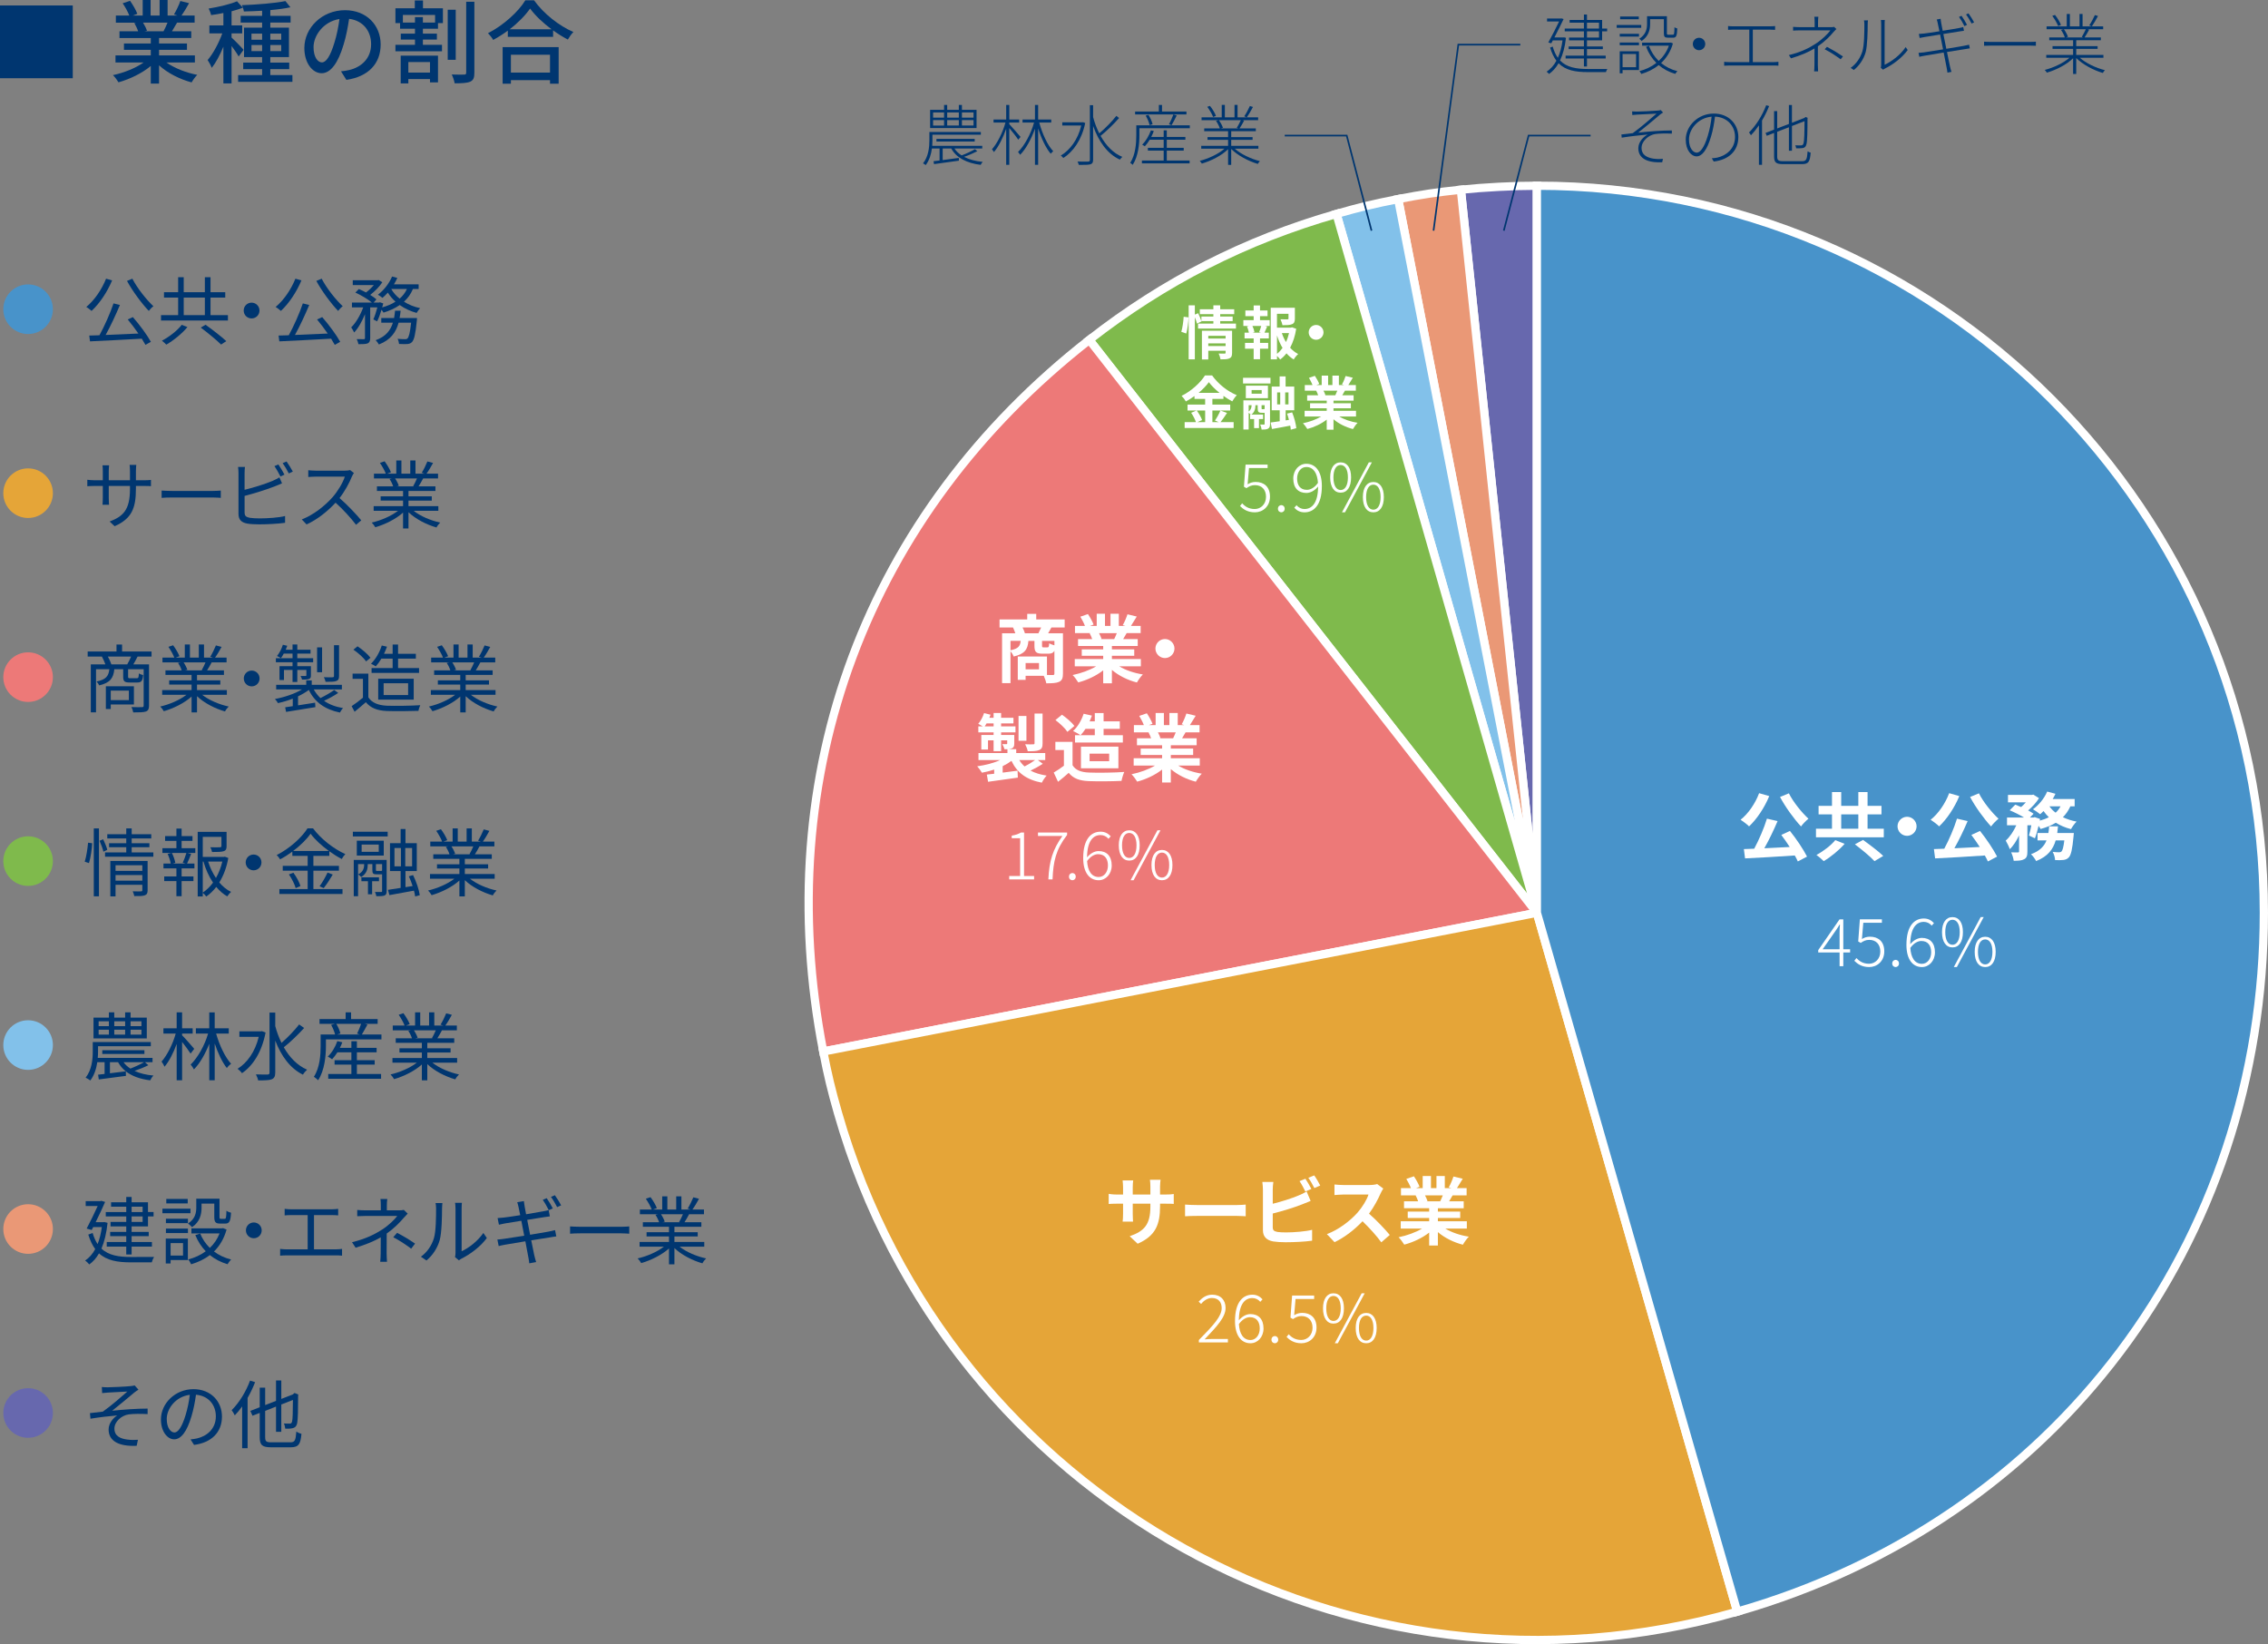 <?xml version="1.0" encoding="UTF-8"?>
<svg id="_レイヤー_2" data-name="レイヤー 2" xmlns="http://www.w3.org/2000/svg" width="548.674" height="397.719" viewBox="0 0 548.674 397.719">
  <rect x="0" y="0" width="548.674" height="397.719" fill="#808080" stroke="none"/>
  <defs>
    <style>
      .cls-1 {
        fill: none;
        stroke: #003670;
        stroke-width: .4px;
      }

      .cls-1, .cls-2, .cls-3, .cls-4, .cls-5, .cls-6, .cls-7, .cls-8 {
        stroke-miterlimit: 10;
      }

      .cls-9 {
        fill: #003670;
      }

      .cls-10, .cls-2 {
        fill: #6768ae;
      }

      .cls-11, .cls-5 {
        fill: #ed7978;
      }

      .cls-12, .cls-4 {
        fill: #ea9876;
      }

      .cls-13 {
        fill: #fff;
      }

      .cls-14, .cls-3 {
        fill: #e5a538;
      }

      .cls-15, .cls-6 {
        fill: #7fba4c;
      }

      .cls-16, .cls-7 {
        fill: #82c1ea;
      }

      .cls-17, .cls-8 {
        fill: #4893ca;
      }

      .cls-2, .cls-3, .cls-4, .cls-5, .cls-6, .cls-7, .cls-8 {
        stroke: #fff;
        stroke-width: 2px;
      }
    </style>
  </defs>
  <g id="text">
    <g>
      <g>
        <path class="cls-9" d="m17.603,18.923H0V1.32h17.603v17.603Z"/>
        <path class="cls-9" d="m40.261,15.116c1.937,1.364,4.775,2.486,7.459,2.992-.462.44-1.056,1.276-1.364,1.826-2.86-.77-5.809-2.244-7.877-4.136v4.423h-2.002v-4.269c-2.09,1.76-5.061,3.19-7.811,3.96-.308-.528-.88-1.298-1.342-1.738,2.619-.55,5.479-1.694,7.415-3.058h-6.799v-1.716h8.537v-1.342h-6.491v-1.54h6.491v-1.32h-7.569v-1.628h4.511c-.198-.616-.572-1.408-.924-2.002l.528-.088h-4.995v-1.716h3.257c-.33-.858-.99-2.068-1.606-2.97l1.782-.594c.682.946,1.452,2.288,1.76,3.146l-1.122.418h2.42V0h1.914v3.762h2.178V0h1.937v3.762h2.376l-.836-.264c.528-.88,1.21-2.266,1.541-3.257l2.112.528c-.594,1.078-1.254,2.178-1.827,2.992h3.168v1.716h-4.247c-.418.748-.858,1.474-1.232,2.09h4.665v1.628h-7.789v1.32h6.755v1.54h-6.755v1.342h8.669v1.716h-6.887Zm-5.655-9.637c.396.638.792,1.43.946,1.958l-.638.132h4.643c.33-.594.682-1.386.968-2.09h-5.919Z"/>
        <path class="cls-9" d="m57.737,13.664c-.33-.616-1.056-1.65-1.716-2.552v9.065h-1.98v-8.889c-.814,2.002-1.826,3.895-2.816,5.127-.198-.572-.682-1.408-.99-1.892,1.298-1.496,2.707-4.115,3.542-6.447h-3.125v-1.936h3.389v-2.992c-1.012.22-2.024.374-2.971.506-.088-.462-.352-1.144-.594-1.584,2.442-.396,5.214-1.034,6.865-1.76l1.408,1.562c-.792.308-1.738.594-2.729.858v3.411h2.575v1.936h-2.575v1.012c.638.55,2.509,2.464,2.905,2.97l-1.188,1.606Zm13.004,4.489v1.65h-13.136v-1.65h5.809v-1.43h-4.577v-1.584h4.577v-1.32h-4.378v-7.129h4.378v-1.232h-5.192v-1.628h5.192v-1.232c-1.518.088-3.014.154-4.422.176-.044-.418-.264-1.122-.462-1.518,3.63-.132,8.009-.484,10.517-.99l1.21,1.496c-1.364.308-3.059.528-4.863.682v1.386h4.907v1.628h-4.907v1.232h4.511v7.129h-4.511v1.32h4.577v1.584h-4.577v1.43h5.347Zm-9.901-8.537h2.574v-1.474h-2.574v1.474Zm2.574,2.75v-1.474h-2.574v1.474h2.574Zm1.98-4.225v1.474h2.64v-1.474h-2.64Zm2.64,2.75h-2.64v1.474h2.64v-1.474Z"/>
        <path class="cls-9" d="m83.795,19.319l-1.298-2.068c.748-.066,1.408-.176,1.958-.308,2.816-.638,5.325-2.706,5.325-6.249,0-3.19-1.937-5.721-5.325-6.139-.308,1.98-.682,4.115-1.32,6.183-1.32,4.489-3.146,6.975-5.325,6.975s-4.181-2.42-4.181-6.095c0-4.929,4.312-9.153,9.835-9.153,5.281,0,8.625,3.697,8.625,8.295s-2.948,7.789-8.295,8.559Zm-5.919-4.225c.99,0,2.024-1.43,3.037-4.819.55-1.738.946-3.74,1.21-5.677-3.96.638-6.271,4.071-6.271,6.799,0,2.53,1.078,3.697,2.024,3.697Z"/>
        <path class="cls-9" d="m102.329,2.002h4.819v3.587h-1.188v1.364h-3.653v1.188h3.389v1.43h-3.389v1.276h4.621v1.562h-11.266v-1.562h4.731v-1.276h-3.433v-1.43h3.433v-1.188h-3.608v-1.364h-1.123v-3.587h4.687V.11h1.98v1.892Zm-5.391,11.464h9.021v6.469h-1.937v-.814h-5.237v1.056h-1.848v-6.711Zm8.317-9.857h-7.79v1.848h2.927v-1.32h1.914v1.32h2.949v-1.848Zm-6.469,11.397v2.552h5.237v-2.552h-5.237Zm11.464-.528h-1.937V2.354h1.937v12.124ZM114.761.418v17.141c0,1.276-.242,1.848-1.012,2.2-.748.33-2.046.396-3.763.396-.088-.594-.396-1.54-.704-2.135,1.32.044,2.596.044,3.037.022.33,0,.462-.11.462-.484V.418h1.98Z"/>
        <path class="cls-9" d="m129.186.066c2.354,3.279,6.073,6.183,9.527,7.679-.506.506-.99,1.21-1.342,1.826-1.166-.616-2.398-1.364-3.564-2.222v1.562h-10.958v-1.496c-1.122.836-2.333,1.584-3.542,2.244-.242-.484-.836-1.21-1.254-1.628,3.763-1.914,7.371-5.215,9.043-7.965h2.09Zm-7.591,11.332h13.554v8.845h-2.09v-.858h-9.461v.858h-2.002v-8.845Zm11.838-4.313c-2.068-1.54-3.96-3.323-5.193-5.017-1.122,1.628-2.882,3.432-4.951,5.017h10.144Zm-9.835,6.161v4.313h9.461v-4.313h-9.461Z"/>
      </g>
      <g>
        <g>
          <path class="cls-2" d="m371.799,220.798l-18.384-174.912c5.41-.569,12.944-.963,18.384-.963v175.875Z"/>
          <path class="cls-4" d="m371.799,220.798l-33.559-172.644c5.721-1.112,9.378-1.659,15.175-2.268l18.384,174.912Z"/>
          <path class="cls-7" d="m371.799,220.798l-48.478-169.062c5.602-1.606,9.198-2.47,14.919-3.582l33.559,172.644Z"/>
          <path class="cls-6" d="m371.799,220.798l-108.279-138.591c18.064-14.113,37.766-24.152,59.802-30.471l48.478,169.062Z"/>
          <path class="cls-5" d="m371.799,220.798l-172.644,33.559c-13.048-67.125,10.479-130.05,64.364-172.15l108.279,138.591Z"/>
          <path class="cls-3" d="m371.799,220.798l48.478,169.062c-93.37,26.773-190.766-27.214-217.54-120.584-1.606-5.602-2.47-9.198-3.582-14.919l172.644-33.559Z"/>
          <path class="cls-8" d="m371.799,220.798V44.923c97.133,0,175.875,78.742,175.875,175.875,0,80.038-50.46,147-127.397,169.062l-48.478-169.062Z"/>
        </g>
        <g>
          <path class="cls-13" d="m254.359,151.785c-.287.522-.558,1.008-.792,1.404h3.583v9.759c0,1.062-.216,1.639-.918,1.98-.702.324-1.711.36-3.115.36-.09-.504-.359-1.278-.612-1.818h-4.393v.99h-1.891v-5.653h7.058v4.465c.631.019,1.188.019,1.404.019.307,0,.396-.091.396-.36v-5.528c-.271.541-.721.721-1.44.721h-1.458c-1.603,0-1.927-.486-1.927-1.944v-1.152h-1.459c-.162,1.998-.828,3.15-3.564,3.781-.126-.36-.45-.9-.774-1.261v7.706h-2.035v-12.063h3.205c-.144-.45-.359-.99-.558-1.404h-3.259v-1.944h6.697v-1.351h2.179v1.351h6.878v1.944h-3.205Zm-9.902,5.51c1.927-.378,2.341-1.026,2.467-2.269h-2.467v2.269Zm6.752-4.105c.216-.432.468-.937.666-1.404h-4.501c.233.468.468,1.008.576,1.404h3.259Zm.144,7.202h-3.24v1.513h3.24v-1.513Zm3.728-5.365h-2.989v1.134c0,.378.055.433.36.433h.937c.306,0,.378-.126.432-.99.271.18.811.378,1.261.504v-1.08Z"/>
          <path class="cls-13" d="m270.773,161.184c1.53.937,3.619,1.639,5.708,1.963-.486.468-1.116,1.368-1.44,1.944-2.215-.558-4.394-1.639-6.05-3.043v3.241h-2.106v-3.133c-1.675,1.314-3.89,2.358-6.032,2.917-.306-.522-.918-1.351-1.368-1.782,2.017-.415,4.141-1.171,5.689-2.107h-5.168v-1.765h6.879v-.792h-5.186v-1.548h5.186v-.811h-6.086v-1.675h3.421c-.145-.45-.378-.99-.612-1.404l.216-.036h-3.763v-1.746h2.412c-.252-.685-.72-1.549-1.116-2.233l1.837-.63c.521.774,1.116,1.837,1.368,2.539l-.882.324h1.638v-2.936h1.999v2.936h1.332v-2.936h2.017v2.936h1.603l-.647-.198c.432-.738.882-1.818,1.134-2.611l2.251.541c-.504.828-.99,1.638-1.404,2.269h2.341v1.746h-3.386c-.288.522-.576,1.009-.846,1.44h3.528v1.675h-6.247v.811h5.401v1.548h-5.401v.792h7.004v1.765h-5.222Zm-4.897-8.03c.252.469.486,1.009.612,1.387l-.307.054h3.367c.217-.432.433-.954.631-1.44h-4.304Z"/>
          <path class="cls-13" d="m284.129,156.881c0,1.26-1.045,2.305-2.305,2.305s-2.305-1.045-2.305-2.305,1.044-2.305,2.305-2.305,2.305,1.044,2.305,2.305Z"/>
          <path class="cls-13" d="m252.275,184.752c-.919.612-2.017,1.206-2.971,1.656,1.08.576,2.376.973,3.906,1.206-.414.414-.918,1.188-1.17,1.711-3.745-.721-5.996-2.413-7.346-5.275-.631.468-1.351.9-2.125,1.278v1.566c1.17-.145,2.395-.307,3.601-.469l.072,1.675c-2.538.36-5.222.721-7.202,1.009l-.306-1.747c.521-.054,1.134-.126,1.782-.198v-1.008c-.954.324-1.963.576-2.971.756-.252-.45-.756-1.152-1.135-1.548,1.98-.271,4.016-.793,5.564-1.513h-5.258v-1.692h7.004v-.919h-.721c-.09-.414-.342-.899-.521-1.242.414.019.846.019.972.019.162,0,.217-.055.217-.198v-.738h-1.477v2.629h-1.818v-2.629h-1.351v2.232h-1.621v-3.529h2.972v-.63h-3.691v-1.44h1.099c-.36-.216-.829-.486-1.117-.63.595-.685,1.099-1.656,1.405-2.593l1.566.396c-.091.252-.181.485-.288.737h1.026v-1.152h1.818v1.152h2.988v1.369h-2.988v.72h3.475v1.44h-3.475v.63h3.187v2.035c0,.685-.126,1.008-.594,1.225-.234.107-.522.162-.847.18h1.909v.937h7.021v1.692h-1.801l1.207.9Zm-11.901-9.039v-.72h-1.711c-.144.252-.288.504-.45.72h2.161Zm7.94,3.476h-1.909v-5.996h1.909v5.996Zm-1.729,4.663c.342.576.773,1.099,1.278,1.549.846-.433,1.836-1.026,2.557-1.549h-3.835Zm5.635-4.051c0,.918-.18,1.368-.828,1.638-.63.271-1.512.288-2.755.288-.09-.504-.378-1.224-.63-1.692.811.036,1.675.036,1.927.019.27,0,.342-.072.342-.288v-7.167h1.944v7.203Z"/>
          <path class="cls-13" d="m259.471,185.112c.738,1.206,2.088,1.692,3.961,1.764,2.106.091,6.157.036,8.553-.144-.234.504-.559,1.549-.667,2.16-2.16.108-5.779.145-7.922.055-2.215-.09-3.691-.595-4.861-1.999-.792.702-1.585,1.404-2.575,2.161l-1.044-2.233c.774-.45,1.675-1.044,2.467-1.656v-3.799h-2.07v-1.963h4.159v5.654Zm-1.243-8.085c-.558-.864-1.836-2.053-2.898-2.845l1.584-1.296c1.081.756,2.396,1.872,3.008,2.719l-1.693,1.422Zm3.151.811c-.433-.324-1.296-.774-1.782-1.009,1.116-.99,2.034-2.574,2.557-4.177l1.998.45c-.162.468-.342.937-.558,1.386h1.26v-1.998h2.125v1.998h3.925v1.819h-3.925v1.53h4.663v1.782h-11.577v-1.782h1.314Zm1.225-1.53c-.378.576-.774,1.098-1.188,1.53h3.438v-1.53h-2.25Zm-1.099,9.542v-5.239h9.057v5.239h-9.057Zm2.089-1.71h4.735v-1.837h-4.735v1.837Z"/>
          <path class="cls-13" d="m285.026,185.184c1.53.937,3.619,1.639,5.708,1.963-.486.468-1.116,1.368-1.44,1.944-2.215-.558-4.394-1.639-6.05-3.043v3.241h-2.107v-3.133c-1.674,1.314-3.889,2.358-6.031,2.917-.307-.522-.918-1.351-1.368-1.782,2.017-.415,4.141-1.171,5.689-2.107h-5.168v-1.765h6.878v-.792h-5.186v-1.548h5.186v-.811h-6.085v-1.675h3.421c-.145-.45-.378-.99-.612-1.404l.216-.036h-3.763v-1.746h2.412c-.252-.685-.72-1.549-1.116-2.233l1.837-.63c.522.774,1.116,1.837,1.368,2.539l-.882.324h1.638v-2.936h1.999v2.936h1.332v-2.936h2.017v2.936h1.603l-.647-.198c.432-.738.882-1.818,1.134-2.611l2.251.541c-.504.828-.99,1.638-1.404,2.269h2.341v1.746h-3.386c-.288.522-.576,1.009-.846,1.44h3.529v1.675h-6.248v.811h5.401v1.548h-5.401v.792h7.004v1.765h-5.222Zm-4.897-8.03c.252.469.486,1.009.612,1.387l-.307.054h3.367c.216-.432.433-.954.631-1.44h-4.304Z"/>
        </g>
        <g>
          <path class="cls-13" d="m275.223,300.857l-1.927-1.819c3.475-1.206,5.005-2.755,5.005-7.184v-.685h-4.267v2.449c0,.792.054,1.53.071,1.891h-2.521c.055-.36.108-1.081.108-1.891v-2.449h-1.53c-.9,0-1.549.036-1.945.072v-2.449c.307.055,1.045.162,1.945.162h1.53v-1.782c0-.522-.054-1.08-.108-1.62h2.557c-.054.342-.107.918-.107,1.62v1.782h4.267v-1.891c0-.72-.054-1.314-.107-1.674h2.574c-.054.359-.126.954-.126,1.674v1.891h1.333c.954,0,1.494-.035,1.98-.126v2.396c-.396-.036-1.026-.055-1.98-.055h-1.333v.595c0,4.465-1.08,7.184-5.419,9.093Z"/>
          <path class="cls-13" d="m289.586,291.494h9.669c.846,0,1.638-.072,2.106-.108v2.827c-.433-.018-1.351-.09-2.106-.09h-9.669c-1.026,0-2.233.036-2.899.09v-2.827c.648.055,1.963.108,2.899.108Z"/>
          <path class="cls-13" d="m307.903,287.785v3.403c2.124-.522,4.627-1.314,6.229-1.999.648-.252,1.261-.54,1.963-.973l.973,2.287c-.703.288-1.513.63-2.107.847-1.818.72-4.717,1.62-7.058,2.196v3.331c0,.774.36.972,1.17,1.134.54.072,1.278.108,2.089.108,1.873,0,4.789-.234,6.266-.63v2.629c-1.692.252-4.429.378-6.41.378-1.17,0-2.25-.072-3.024-.198-1.566-.288-2.467-1.152-2.467-2.701v-9.812c0-.396-.054-1.332-.144-1.873h2.664c-.09.541-.144,1.369-.144,1.873Zm9.345-.18l-1.459.611c-.359-.738-.918-1.8-1.404-2.502l1.423-.576c.45.666,1.099,1.8,1.44,2.467Zm2.143-.829l-1.423.612c-.378-.756-.954-1.8-1.458-2.484l1.422-.576c.486.666,1.152,1.818,1.459,2.448Z"/>
          <path class="cls-13" d="m334.017,288.631c-.612,1.405-1.621,3.331-2.827,4.952,1.782,1.548,3.961,3.853,5.023,5.149l-2.053,1.782c-1.17-1.62-2.845-3.457-4.537-5.096-1.909,2.017-4.304,3.89-6.771,5.06l-1.854-1.944c2.899-1.08,5.69-3.276,7.383-5.167,1.188-1.351,2.286-3.134,2.683-4.412h-6.104c-.757,0-1.747.108-2.125.126v-2.557c.486.072,1.584.126,2.125.126h6.355c.774,0,1.494-.107,1.854-.233l1.477,1.098c-.145.198-.468.757-.63,1.116Z"/>
          <path class="cls-13" d="m349.634,297.184c1.53.937,3.619,1.639,5.708,1.963-.486.468-1.116,1.368-1.44,1.944-2.215-.558-4.394-1.639-6.05-3.043v3.241h-2.106v-3.133c-1.675,1.314-3.89,2.358-6.032,2.917-.306-.522-.918-1.351-1.368-1.782,2.017-.415,4.141-1.171,5.689-2.107h-5.168v-1.765h6.879v-.792h-5.186v-1.548h5.186v-.811h-6.086v-1.675h3.421c-.145-.45-.378-.99-.612-1.404l.216-.036h-3.763v-1.746h2.412c-.252-.685-.72-1.549-1.116-2.233l1.837-.63c.521.774,1.116,1.837,1.368,2.539l-.882.324h1.638v-2.936h1.999v2.936h1.332v-2.936h2.017v2.936h1.603l-.647-.198c.432-.738.882-1.818,1.134-2.611l2.251.541c-.504.828-.99,1.638-1.404,2.269h2.341v1.746h-3.386c-.288.522-.576,1.009-.846,1.44h3.528v1.675h-6.247v.811h5.401v1.548h-5.401v.792h7.004v1.765h-5.222Zm-4.897-8.03c.252.469.486,1.009.612,1.387l-.307.054h3.367c.217-.432.433-.954.631-1.44h-4.304Z"/>
        </g>
        <g>
          <path class="cls-13" d="m244.148,211.906h2.641v-9.14h-2.032v-.624c.944-.16,1.664-.416,2.225-.753h.752v10.517h2.434v.816h-6.019v-.816Z"/>
          <path class="cls-13" d="m257.015,202.223h-5.906v-.833h7.043v.577c-2.705,3.537-3.346,6.338-3.521,10.756h-1.009c.192-4.498,1.12-7.331,3.394-10.5Z"/>
          <path class="cls-13" d="m258.611,212.066c0-.544.384-.881.816-.881s.816.337.816.881c0,.528-.385.864-.816.864s-.816-.336-.816-.864Z"/>
          <path class="cls-13" d="m262.047,207.568c0-4.706,1.985-6.387,4.21-6.387,1.072,0,1.856.465,2.449,1.121l-.545.608c-.479-.593-1.184-.913-1.92-.913-1.729,0-3.218,1.36-3.266,5.395.769-.929,1.793-1.521,2.801-1.521,1.969,0,3.17,1.216,3.17,3.489,0,2.097-1.441,3.569-3.153,3.569-2.257,0-3.746-1.889-3.746-5.362Zm.944.721c.145,2.353,1.057,3.857,2.817,3.857,1.265,0,2.225-1.185,2.225-2.785,0-1.585-.736-2.737-2.385-2.737-.769,0-1.776.448-2.657,1.665Z"/>
          <path class="cls-13" d="m270.657,204.479c0-2.321.977-3.634,2.529-3.634,1.568,0,2.528,1.312,2.528,3.634,0,2.369-.96,3.697-2.528,3.697-1.553,0-2.529-1.328-2.529-3.697Zm4.289,0c0-1.937-.704-2.993-1.76-2.993s-1.745,1.057-1.745,2.993c0,1.952.688,3.057,1.745,3.057s1.76-1.104,1.76-3.057Zm5.059-3.634h.736l-6.499,12.085h-.736l6.499-12.085Zm-1.44,8.403c0-2.337.977-3.649,2.545-3.649,1.536,0,2.529,1.312,2.529,3.649,0,2.369-.993,3.682-2.529,3.682-1.568,0-2.545-1.312-2.545-3.682Zm4.289,0c0-1.952-.704-3.009-1.744-3.009-1.072,0-1.761,1.057-1.761,3.009s.688,3.041,1.761,3.041c1.04,0,1.744-1.088,1.744-3.041Z"/>
        </g>
        <g>
          <path class="cls-13" d="m299.983,122.41l.512-.656c.673.704,1.537,1.377,3.058,1.377,1.473,0,2.721-1.185,2.721-2.945s-1.04-2.833-2.673-2.833c-.848,0-1.408.288-2.064.735l-.608-.352.4-5.347h5.33v.833h-4.498l-.336,3.921c.561-.336,1.152-.56,1.953-.56,1.92,0,3.457,1.088,3.457,3.553,0,2.434-1.793,3.794-3.649,3.794-1.809,0-2.85-.784-3.602-1.521Z"/>
          <path class="cls-13" d="m309.157,123.066c0-.544.384-.881.816-.881s.816.337.816.881c0,.528-.385.864-.816.864s-.816-.336-.816-.864Z"/>
          <path class="cls-13" d="m313.109,122.811l.561-.608c.479.608,1.184.929,1.904.929,1.761,0,3.297-1.425,3.297-5.442-.784.96-1.809,1.553-2.833,1.553-1.969,0-3.169-1.217-3.169-3.49,0-2.097,1.457-3.569,3.153-3.569,2.257,0,3.762,1.889,3.762,5.379,0,4.689-2.001,6.37-4.194,6.37-1.104,0-1.904-.464-2.48-1.12Zm3.057-4.322c.801,0,1.841-.479,2.674-1.696-.16-2.354-1.089-3.825-2.833-3.825-1.265,0-2.209,1.184-2.209,2.784,0,1.585.72,2.737,2.368,2.737Z"/>
          <path class="cls-13" d="m321.798,115.479c0-2.321.977-3.634,2.529-3.634,1.568,0,2.528,1.312,2.528,3.634,0,2.369-.96,3.697-2.528,3.697-1.553,0-2.529-1.328-2.529-3.697Zm4.289,0c0-1.937-.704-2.993-1.76-2.993s-1.745,1.057-1.745,2.993c0,1.952.688,3.057,1.745,3.057s1.76-1.104,1.76-3.057Zm5.059-3.634h.736l-6.499,12.085h-.736l6.499-12.085Zm-1.44,8.403c0-2.337.977-3.649,2.545-3.649,1.536,0,2.529,1.312,2.529,3.649,0,2.369-.993,3.682-2.529,3.682-1.568,0-2.545-1.312-2.545-3.682Zm4.289,0c0-1.952-.704-3.009-1.744-3.009-1.072,0-1.761,1.057-1.761,3.009s.688,3.041,1.761,3.041c1.04,0,1.744-1.088,1.744-3.041Z"/>
        </g>
        <g>
          <path class="cls-13" d="m290.029,324.146c3.649-3.697,5.521-5.778,5.521-7.731,0-1.376-.736-2.433-2.385-2.433-1.008,0-1.921.608-2.593,1.44l-.593-.561c.881-.96,1.873-1.681,3.281-1.681,2.033,0,3.233,1.281,3.233,3.201,0,2.226-2.017,4.387-5.073,7.604.624-.048,1.296-.096,1.92-.096h3.714v.832h-7.026v-.576Z"/>
          <path class="cls-13" d="m298.771,319.568c0-4.706,1.985-6.387,4.21-6.387,1.072,0,1.856.465,2.449,1.121l-.545.608c-.479-.593-1.184-.913-1.92-.913-1.729,0-3.218,1.36-3.266,5.395.769-.929,1.793-1.521,2.801-1.521,1.969,0,3.17,1.216,3.17,3.489,0,2.097-1.441,3.569-3.153,3.569-2.257,0-3.746-1.889-3.746-5.362Zm.944.721c.145,2.353,1.057,3.857,2.817,3.857,1.265,0,2.225-1.185,2.225-2.785,0-1.585-.736-2.737-2.385-2.737-.769,0-1.776.448-2.657,1.665Z"/>
          <path class="cls-13" d="m307.593,324.066c0-.544.384-.881.816-.881s.816.337.816.881c0,.528-.385.864-.816.864s-.816-.336-.816-.864Z"/>
          <path class="cls-13" d="m311.242,323.41l.512-.656c.673.704,1.537,1.377,3.058,1.377,1.473,0,2.721-1.185,2.721-2.945s-1.04-2.833-2.673-2.833c-.848,0-1.408.288-2.064.735l-.608-.352.4-5.347h5.33v.833h-4.498l-.336,3.921c.561-.336,1.152-.56,1.953-.56,1.92,0,3.457,1.088,3.457,3.553,0,2.434-1.793,3.794-3.649,3.794-1.809,0-2.85-.784-3.602-1.521Z"/>
          <path class="cls-13" d="m320.064,316.479c0-2.321.977-3.634,2.529-3.634,1.568,0,2.528,1.312,2.528,3.634,0,2.369-.96,3.697-2.528,3.697-1.553,0-2.529-1.328-2.529-3.697Zm4.289,0c0-1.937-.704-2.993-1.76-2.993s-1.745,1.057-1.745,2.993c0,1.952.688,3.057,1.745,3.057s1.76-1.104,1.76-3.057Zm5.059-3.634h.736l-6.499,12.085h-.736l6.499-12.085Zm-1.44,8.403c0-2.337.977-3.649,2.545-3.649,1.536,0,2.529,1.312,2.529,3.649,0,2.369-.993,3.682-2.529,3.682-1.568,0-2.545-1.312-2.545-3.682Zm4.289,0c0-1.952-.704-3.009-1.744-3.009-1.072,0-1.761,1.057-1.761,3.009s.688,3.041,1.761,3.041c1.04,0,1.744-1.088,1.744-3.041Z"/>
        </g>
        <g>
          <path class="cls-13" d="m445.035,230.394h-5.171v-.561l5.154-7.443h.912v7.235h1.649v.769h-1.649v3.329h-.896v-3.329Zm0-.769v-3.97c0-.528.031-1.456.08-2.001h-.08c-.272.48-.593.929-.929,1.44l-3.169,4.53h4.098Z"/>
          <path class="cls-13" d="m448.593,232.41l.512-.656c.673.704,1.537,1.377,3.058,1.377,1.473,0,2.721-1.185,2.721-2.945s-1.04-2.833-2.673-2.833c-.848,0-1.408.288-2.064.735l-.608-.352.4-5.347h5.33v.833h-4.498l-.336,3.921c.561-.336,1.152-.56,1.953-.56,1.92,0,3.457,1.088,3.457,3.553,0,2.434-1.793,3.794-3.649,3.794-1.809,0-2.85-.784-3.602-1.521Z"/>
          <path class="cls-13" d="m457.767,233.066c0-.544.384-.881.816-.881s.816.337.816.881c0,.528-.385.864-.816.864s-.816-.336-.816-.864Z"/>
          <path class="cls-13" d="m461.203,228.568c0-4.706,1.985-6.387,4.21-6.387,1.072,0,1.856.465,2.449,1.121l-.545.608c-.479-.593-1.184-.913-1.92-.913-1.729,0-3.218,1.36-3.266,5.395.769-.929,1.793-1.521,2.801-1.521,1.969,0,3.17,1.216,3.17,3.489,0,2.097-1.441,3.569-3.153,3.569-2.257,0-3.746-1.889-3.746-5.362Zm.944.721c.145,2.353,1.057,3.857,2.817,3.857,1.265,0,2.225-1.185,2.225-2.785,0-1.585-.736-2.737-2.385-2.737-.769,0-1.776.448-2.657,1.665Z"/>
          <path class="cls-13" d="m469.812,225.479c0-2.321.977-3.634,2.529-3.634,1.568,0,2.528,1.312,2.528,3.634,0,2.369-.96,3.697-2.528,3.697-1.553,0-2.529-1.328-2.529-3.697Zm4.289,0c0-1.937-.704-2.993-1.76-2.993s-1.745,1.057-1.745,2.993c0,1.952.688,3.057,1.745,3.057s1.76-1.104,1.76-3.057Zm5.059-3.634h.736l-6.499,12.085h-.736l6.499-12.085Zm-1.44,8.403c0-2.337.977-3.649,2.545-3.649,1.536,0,2.529,1.312,2.529,3.649,0,2.369-.993,3.682-2.529,3.682-1.568,0-2.545-1.312-2.545-3.682Zm4.289,0c0-1.952-.704-3.009-1.744-3.009-1.072,0-1.761,1.057-1.761,3.009s.688,3.041,1.761,3.041c1.04,0,1.744-1.088,1.744-3.041Z"/>
        </g>
        <g>
          <path class="cls-13" d="m285.779,80.273c.294-.952.504-2.521.574-3.655l1.177.153c-.028,1.163-.252,2.83-.547,3.908l-1.204-.406Zm13.223-1.989v1.191h-9.175v-1.191h3.712v-.602h-2.899l.028.069-1.093.532c-.098-.405-.294-.994-.519-1.54v10.184h-1.498v-13.069h1.498v2.241l.799-.336c.294.602.616,1.387.784,1.904v-1.106h2.899v-.561h-3.277v-1.19h3.277v-.952h1.653v.952h3.39v1.19h-3.39v.561h3.012v1.121h-3.012v.602h3.81Zm-.938,7.061c0,.729-.14,1.12-.644,1.345-.49.238-1.191.238-2.157.238-.057-.406-.253-1.009-.448-1.415.574.042,1.232.028,1.414.028.196,0,.267-.057.267-.225v-.462h-4.188v2.101h-1.541v-6.947h7.298v5.337Zm-5.757-4.118v.658h4.188v-.658h-4.188Zm4.188,2.479v-.644h-4.188v.644h4.188Z"/>
          <path class="cls-13" d="m304.824,77.444h2.34v1.4h-1.163l.547.141c-.238.518-.448,1.064-.645,1.484h1.051v1.4h-2.13v1.079h1.976v1.4h-1.976v2.55h-1.54v-2.55h-2.088v-1.4h2.088v-1.079h-2.199v-1.4h1.05c-.084-.448-.266-1.036-.462-1.499l.504-.126h-1.387v-1.4h2.494v-.967h-2.004v-1.373h2.004v-1.218h1.54v1.218h1.821v1.373h-1.821v.967Zm-.21,2.899c.168-.42.378-1.022.505-1.499h-2.13c.238.505.435,1.106.49,1.499l-.448.126h2.031l-.448-.126Zm8.965-.812c-.266,1.695-.756,3.264-1.471,4.58.574.631,1.219,1.163,1.947,1.527-.364.309-.841.896-1.079,1.316-.658-.392-1.232-.896-1.751-1.484-.448.574-.952,1.078-1.526,1.499-.182-.28-.477-.603-.771-.869v.827h-1.513v-12.481h5.841v2.634c0,.714-.153,1.12-.7,1.345-.532.224-1.289.238-2.312.238-.069-.448-.28-1.022-.476-1.429.687.027,1.456.027,1.667.027.21-.014.279-.056.279-.21v-1.148h-2.787v3.348h3.376l.28-.07.994.351Zm-4.65,6.065c.504-.406.952-.883,1.345-1.429-.546-.896-.994-1.919-1.345-3.025v4.454Zm1.177-5.028c.252.77.588,1.498.994,2.171.322-.673.574-1.415.743-2.171h-1.737Z"/>
          <path class="cls-13" d="m320.184,80.399c0,.98-.812,1.793-1.793,1.793s-1.793-.812-1.793-1.793.812-1.793,1.793-1.793,1.793.812,1.793,1.793Z"/>
          <path class="cls-13" d="m296.844,99.894c-.532.77-1.078,1.624-1.568,2.213h3.166v1.429h-11.851v-1.429h2.731c-.21-.631-.673-1.569-1.163-2.255l1.275-.547h-2.144v-1.429h4.259v-1.387h-2.578v-.687c-.658.477-1.372.925-2.087,1.303-.21-.392-.672-.994-1.036-1.345,2.381-1.162,4.622-3.264,5.658-4.944h1.724c1.513,2.115,3.768,3.88,5.981,4.776-.421.42-.799.98-1.107,1.499-.7-.364-1.429-.826-2.129-1.331v.729h-2.676v1.387h4.314v1.429h-4.314v2.802h1.527l-.91-.378c.462-.659,1.022-1.682,1.33-2.424l1.597.589Zm-7.325-.589c.532.715,1.078,1.667,1.288,2.312l-1.148.49h1.892v-2.802h-2.031Zm5.505-4.272c-1.037-.84-1.961-1.751-2.577-2.591-.603.84-1.472,1.751-2.479,2.591h5.057Z"/>
          <path class="cls-13" d="m300.718,91.391h6.64v1.373h-6.64v-1.373Zm6.527,11.164c0,.588-.098.925-.476,1.135-.364.21-.854.224-1.555.224-.042-.35-.196-.868-.351-1.219.378.015.784.015.91.015s.168-.042.168-.183v-2.675h-.714c-.784,0-.967-.238-.967-1.107v-.729h-.546c-.015.771-.141,1.64-.98,2.27h2.829v1.079h-.994v2.199h-1.177v-2.199h-.967v-1.079h.154c-.126-.14-.322-.308-.504-.448v4.062h-1.275v-7.06h6.443v5.715Zm-.504-6.233h-5.351v-3.04h5.351v3.04Zm-4.664,3.222c.588-.435.7-1.051.714-1.527h-.714v1.527Zm3.151-5.183h-2.438v.868h2.438v-.868Zm.504,4.622c.141,0,.168-.027.21-.098v-.869h-.742v.729c0,.225.028.238.168.238h.364Zm6.528,4.959c-.015-.28-.057-.616-.127-.98-1.54.308-3.138.588-4.412.812l-.336-1.569c.616-.069,1.373-.182,2.199-.308v-2.647h-1.934v-5.743h1.92v-2.451h1.442v2.451h2.087v5.743h-2.073v2.438l.799-.127c-.141-.532-.294-1.05-.462-1.513l1.232-.294c.504,1.232.924,2.83,1.008,3.824l-1.344.364Zm-3.292-6.121h.742v-2.899h-.742v2.899Zm2.745-2.899h-.799v2.899h.799v-2.899Z"/>
          <path class="cls-13" d="m323.986,100.748c1.191.728,2.816,1.274,4.44,1.526-.378.364-.868,1.064-1.12,1.513-1.723-.435-3.418-1.274-4.707-2.367v2.521h-1.639v-2.438c-1.303,1.022-3.025,1.835-4.692,2.27-.238-.406-.714-1.051-1.064-1.387,1.568-.322,3.222-.911,4.427-1.639h-4.021v-1.373h5.351v-.616h-4.034v-1.205h4.034v-.63h-4.734v-1.303h2.661c-.111-.351-.294-.771-.476-1.093l.168-.028h-2.928v-1.358h1.877c-.196-.532-.561-1.205-.868-1.737l1.429-.49c.406.603.868,1.429,1.064,1.976l-.687.252h1.274v-2.283h1.555v2.283h1.037v-2.283h1.568v2.283h1.247l-.504-.154c.336-.574.687-1.415.882-2.031l1.751.421c-.392.644-.771,1.274-1.093,1.765h1.821v1.358h-2.633c-.225.406-.448.784-.659,1.121h2.746v1.303h-4.861v.63h4.203v1.205h-4.203v.616h5.449v1.373h-4.062Zm-3.81-6.248c.196.364.378.784.477,1.079l-.238.042h2.619c.168-.337.336-.742.49-1.121h-3.348Z"/>
        </g>
        <g>
          <path class="cls-9" d="m228.054,35.922v2.801c1.201-.145,2.545-.336,3.906-.528l.016.673c-2.177.304-4.434.624-6.019.832l-.112-.704c.433-.049.913-.097,1.457-.177v-2.896h-1.856c-.177,1.376-.608,2.849-1.505,4.018-.128-.145-.448-.337-.641-.416,1.329-1.681,1.537-3.954,1.537-5.57v-2.033h12.453v.656h-11.717v1.393c0,.4-.017.849-.048,1.312h12.101v.641h-6.723c.416.64.992,1.2,1.729,1.664,1.04-.384,2.433-1.024,3.233-1.504l.561.496c-.929.479-2.161,1.008-3.201,1.36,1.216.64,2.753,1.057,4.514,1.217-.177.191-.4.496-.496.72-3.41-.416-5.938-1.761-7.107-3.953h-2.081Zm8.195-4.946h-11.236v-4.401h3.378v-1.185h.752v1.185h2.817v-1.185h.752v1.185h3.537v4.401Zm-10.516-2.513h2.657v-1.265h-2.657v1.265Zm0,1.904h2.657v-1.312h-2.657v1.312Zm.816,3.874v-.641h9.251v.641h-9.251Zm2.593-7.043v1.265h2.817v-1.265h-2.817Zm0,1.856v1.312h2.817v-1.312h-2.817Zm6.37-1.856h-2.801v1.265h2.801v-1.265Zm0,1.856h-2.801v1.312h2.801v-1.312Z"/>
          <path class="cls-9" d="m246.329,33.793c-.368-.608-1.44-1.953-2.161-2.817v8.899h-.752v-8.724c-.752,2.177-1.889,4.386-2.961,5.635-.112-.208-.336-.496-.48-.673,1.249-1.376,2.609-4.065,3.266-6.466h-2.882v-.736h3.058v-3.521h.752v3.521h2.386v.736h-2.386v.384c.497.528,2.306,2.577,2.722,3.089l-.561.673Zm5.09-4.146c.736,2.736,2.033,5.538,3.378,6.931-.177.144-.448.416-.608.607-1.152-1.344-2.273-3.697-3.041-6.13v8.819h-.769v-8.739c-.881,2.497-2.225,4.946-3.586,6.307-.128-.225-.352-.496-.512-.673,1.536-1.504,3.121-4.369,3.873-7.122h-2.784v-.736h3.009v-3.521h.769v3.521h3.169v.736h-2.897Z"/>
          <path class="cls-9" d="m262.538,29.759c-.864,4.114-2.913,6.931-5.298,8.468-.128-.176-.416-.48-.608-.593,2.225-1.344,4.13-3.841,4.946-7.267h-4.594v-.784h4.897l.16-.016.496.191Zm8.195-1.216c-1.248,1.424-3.057,3.201-4.481,4.321,1.296,2.321,3.057,4.193,5.266,5.09-.191.16-.448.448-.592.656-3.041-1.36-5.154-4.449-6.482-8.131v8.179c0,.673-.192.944-.656,1.089-.448.128-1.297.145-2.802.145-.031-.209-.191-.577-.319-.816,1.216.031,2.257.031,2.561.016.32-.016.433-.112.433-.416v-13.237h.784v2.881c.368,1.377.864,2.721,1.488,3.938,1.377-1.152,3.105-2.897,4.13-4.226l.672.513Z"/>
          <path class="cls-9" d="m287.839,31.023h-12.196v1.729c0,2.033-.257,5.011-1.617,7.123-.111-.128-.432-.384-.608-.464,1.297-2.017,1.473-4.754,1.473-6.675v-2.417h12.949v.704Zm-.816-3.346h-12.421v-.704h5.747v-1.584h.768v1.584h5.906v.704Zm-4.754,11.157h5.522v.688h-11.54v-.688h5.266v-2.401h-3.825v-.672h3.825v-1.969h-3.377c-.368.608-.769,1.152-1.185,1.601-.16-.112-.48-.32-.641-.385.881-.88,1.648-2.177,2.113-3.473l.704.16c-.176.479-.385.96-.624,1.424h3.009v-1.584h.752v1.584h4.498v.673h-4.498v1.969h4.098v.672h-4.098v2.401Zm-4.161-8.563c-.112-.624-.513-1.585-.944-2.305l.672-.177c.448.704.881,1.648.992,2.273l-.72.208Zm4.689-.225c.368-.624.816-1.664,1.072-2.353l.801.24c-.4.816-.864,1.729-1.248,2.353l-.625-.24Z"/>
          <path class="cls-9" d="m298.718,35.97c1.488,1.328,3.953,2.48,6.082,3.009-.176.16-.399.465-.512.673-2.241-.656-4.882-2.049-6.435-3.618v3.858h-.752v-3.81c-1.521,1.536-4.13,2.849-6.355,3.489-.111-.208-.352-.496-.512-.656,2.081-.528,4.514-1.649,5.986-2.945h-5.618v-.688h6.499v-1.457h-4.979v-.656h4.979v-1.44h-5.778v-.672h3.777c-.16-.528-.528-1.265-.929-1.825l.624-.16h-4.113v-.688h4.882v-3.01h.752v3.01h2.337v-3.01h.736v3.01h4.979v.688h-3.762l.368.112c-.353.656-.736,1.345-1.104,1.873h3.938v.672h-5.954v1.44h5.17v.656h-5.17v1.457h6.578v.688h-5.714Zm-5.234-7.667c-.24-.656-.848-1.697-1.424-2.465l.656-.225c.592.736,1.216,1.761,1.44,2.417l-.673.272Zm1.393.768c.416.577.816,1.329.977,1.841l-.512.145h4.241l-.384-.128c.32-.513.72-1.28.977-1.857h-5.299Zm8.243-3.201c-.464.864-1.024,1.857-1.488,2.514l-.624-.24c.464-.688,1.04-1.761,1.36-2.497l.752.224Z"/>
        </g>
        <g>
          <path class="cls-9" d="m388.849,16.69c-.129.192-.288.528-.337.753h-4.369c-3.041,0-5.41-.433-7.091-2.146-.641,1.121-1.425,1.969-2.306,2.594-.128-.16-.416-.433-.592-.545.944-.624,1.745-1.488,2.369-2.657-.608-.816-1.121-1.856-1.521-3.169l.624-.256c.32,1.12.736,2.001,1.248,2.721.528-1.152.913-2.561,1.137-4.21h-2.353l-.368.705-.721-.208c.881-1.569,1.937-3.682,2.609-5.074h-2.913v-.721h3.329l.128-.032.544.16c-.56,1.185-1.408,2.897-2.225,4.45h2.193l.16-.017.447.112c-.256,2.241-.752,4.05-1.44,5.475,1.601,1.664,3.89,2.064,6.755,2.064h4.69Zm-5.667-9.107h-4.642v-.672h4.642v-1.425h-3.457v-.656h3.457v-1.312h.736v1.312h3.666v2.081h1.216v.672h-1.216v2.177h-3.666v1.473h3.842v.641h-3.842v1.584h4.53v.688h-4.53v1.937h-.736v-1.937h-4.434v-.688h4.434v-1.584h-3.697v-.641h3.697v-1.473h-3.602v-.672h3.602v-1.505Zm.736-.672h2.913v-1.425h-2.913v1.425Zm2.913.672h-2.913v1.505h2.913v-1.505Z"/>
          <path class="cls-9" d="m397.046,6.734h-5.938v-.688h5.938v.688Zm-5.201,1.44h4.657v.673h-4.657v-.673Zm0,2.113h4.657v.656h-4.657v-.656Zm4.657,6.658h-3.97v.785h-.688v-5.33h4.657v4.545Zm-.048-12.293h-4.514v-.656h4.514v.656Zm-3.922,8.42v3.186h3.266v-3.186h-3.266Zm6.659-7.203c0,1.312-.353,2.913-2.065,4.05-.111-.16-.399-.448-.544-.544,1.585-1.009,1.873-2.386,1.873-3.521v-1.937h4.802v4.129c0,.32.064.353.368.353h1.057c.336,0,.384-.192.4-1.809.176.128.479.24.688.288-.063,1.793-.256,2.24-.992,2.24h-1.232c-.8,0-1.024-.208-1.024-1.072v-3.409h-3.329v1.232Zm5.522,4.642c-.561,1.985-1.585,3.554-2.865,4.738,1.104.896,2.433,1.585,3.953,1.969-.176.16-.4.464-.528.656-1.521-.448-2.865-1.168-4.001-2.129-1.249,1.009-2.722,1.713-4.21,2.146-.08-.192-.288-.513-.448-.688,1.44-.368,2.865-1.024,4.098-1.985-1.072-1.072-1.921-2.385-2.481-3.905l.688-.225c.513,1.409,1.312,2.642,2.354,3.65,1.072-.977,1.937-2.209,2.465-3.698h-6.482v-.72h6.834l.145-.032.48.224Z"/>
          <path class="cls-9" d="m412.536,10.641c0,.832-.672,1.504-1.505,1.504s-1.504-.672-1.504-1.504.672-1.505,1.504-1.505,1.505.672,1.505,1.505Z"/>
          <path class="cls-9" d="m419.302,6.366h8.835c.496,0,.944-.032,1.297-.063v.912c-.368-.032-.849-.048-1.297-.048h-4.098v7.859h4.979c.432,0,.816-.049,1.216-.08v.944c-.416-.048-.944-.048-1.216-.048h-10.597c-.416,0-.849.016-1.312.048v-.944c.448.063.896.08,1.312.08h4.771v-7.859h-3.89c-.24,0-.849.016-1.249.048v-.912c.416.048.977.063,1.249.063Z"/>
          <path class="cls-9" d="m439.817,5.406v1.168h3.058c.304,0,.624-.016.832-.08l.544.528c-.224.225-.496.496-.704.736-.769.961-2.177,2.369-3.745,3.426l-.017.016c0,1.312-.016,3.346-.016,4.45,0,.528.032,1.12.064,1.616h-.961c.048-.479.08-1.088.08-1.616,0-1.024.016-2.802.016-3.938-1.521.928-3.249,1.664-5.698,2.4l-.512-.784c3.009-.736,4.978-1.761,6.467-2.737,1.553-.992,2.993-2.433,3.585-3.249h-7.154c-.545,0-1.409.016-1.873.064v-.913c.448.049,1.328.08,1.873.08h3.345v-1.168c0-.4-.016-1.024-.08-1.36h.977c-.063.336-.08.96-.08,1.36Zm1.617,6.515l.544-.593c1.521.816,2.401,1.345,3.873,2.321l-.56.688c-1.393-.992-2.289-1.601-3.857-2.417Z"/>
          <path class="cls-9" d="m450.55,12.417c.464-1.521.48-4.802.48-6.515,0-.368-.032-.672-.097-.977h.961c-.032.256-.064.608-.064.977,0,1.696-.064,5.17-.496,6.755-.48,1.664-1.521,3.217-2.85,4.273l-.768-.512c1.312-.944,2.32-2.354,2.833-4.002Zm4.546,3.233V5.918c0-.544-.048-.896-.064-1.072h.944c-.032.176-.048.528-.048,1.072v9.748c1.585-.736,3.794-2.305,5.09-4.273l.496.704c-1.424,1.953-3.602,3.537-5.474,4.466-.225.112-.385.225-.48.305l-.561-.465c.064-.224.097-.496.097-.752Z"/>
          <path class="cls-9" d="m468.532,4.718l.944-.176c.016.304.096.704.144,1.04.016.128.16.849.353,1.856,1.664-.256,3.297-.527,4.033-.672.433-.08.736-.16.929-.224l.191.896c-.176.017-.56.08-.96.145-.769.128-2.385.368-4.033.641.224,1.088.479,2.368.72,3.585,1.729-.288,3.361-.561,4.226-.721.608-.111.993-.191,1.281-.271l.176.88c-.288.032-.704.112-1.297.208-.944.145-2.561.4-4.226.673.353,1.713.641,3.137.704,3.409.112.448.225.977.385,1.393l-.977.192c-.08-.513-.128-.977-.24-1.44-.048-.272-.32-1.697-.672-3.426-1.921.32-3.778.624-4.595.769-.576.096-.96.176-1.296.271l-.192-.96c.353-.016.896-.064,1.265-.112.832-.112,2.737-.416,4.674-.736-.24-1.216-.512-2.497-.721-3.585-1.584.24-3.073.479-3.761.608-.4.063-.753.128-1.185.224l-.192-.977c.336-.016.736-.048,1.249-.096.672-.08,2.16-.288,3.729-.544-.209-.977-.353-1.681-.385-1.825-.063-.384-.16-.721-.271-1.024Zm7.33,1.297l-.624.304c-.304-.656-.88-1.616-1.312-2.225l.608-.272c.4.576.992,1.521,1.328,2.193Zm1.713-.608l-.608.288c-.368-.704-.896-1.601-1.344-2.193l.592-.271c.433.592,1.057,1.568,1.36,2.177Z"/>
          <path class="cls-9" d="m482.02,10.144h8.867c.833,0,1.312-.031,1.633-.063v.992c-.288-.016-.88-.048-1.616-.048h-8.884c-.881,0-1.601.016-2.033.048v-.992c.416.032,1.089.063,2.033.063Z"/>
          <path class="cls-9" d="m503.144,13.97c1.488,1.328,3.953,2.48,6.082,3.009-.176.16-.399.465-.512.673-2.241-.656-4.882-2.049-6.435-3.618v3.858h-.752v-3.81c-1.521,1.536-4.13,2.849-6.355,3.489-.111-.208-.352-.496-.512-.656,2.081-.528,4.514-1.649,5.986-2.945h-5.618v-.688h6.499v-1.457h-4.979v-.656h4.979v-1.44h-5.778v-.672h3.777c-.16-.528-.528-1.265-.929-1.825l.624-.16h-4.113v-.688h4.882v-3.01h.752v3.01h2.337v-3.01h.736v3.01h4.979v.688h-3.762l.368.112c-.353.656-.736,1.345-1.104,1.873h3.938v.672h-5.954v1.44h5.17v.656h-5.17v1.457h6.578v.688h-5.714Zm-5.234-7.667c-.24-.656-.848-1.697-1.424-2.465l.656-.225c.592.736,1.216,1.761,1.44,2.417l-.673.272Zm1.393.768c.416.577.816,1.329.977,1.841l-.512.145h4.241l-.384-.128c.32-.513.72-1.28.977-1.857h-5.299Zm8.243-3.201c-.464.864-1.024,1.857-1.488,2.514l-.624-.24c.464-.688,1.04-1.761,1.36-2.497l.752.224Z"/>
        </g>
        <g>
          <path class="cls-9" d="m395.973,26.99c.704,0,4.193-.145,5.073-.24.288-.017.545-.064.721-.128l.544.592c-.144.096-.448.305-.624.433-1.2,1.024-3.953,3.329-5.362,4.434,2.609-.288,5.618-.528,8.132-.528v.769c-1.585-.064-3.073-.032-4.018.096-1.617.24-3.313,1.729-3.313,3.346,0,1.824,1.473,2.4,2.945,2.625.976.128,1.648.08,2.225.032l-.176.832c-3.794.16-5.778-1.04-5.778-3.394,0-1.585,1.312-2.833,2.272-3.313-1.841.16-4.193.416-6.29.753l-.08-.769c.88-.08,1.937-.225,2.753-.32,1.921-1.36,4.706-3.825,5.746-4.722-.752.048-4.033.191-4.754.24-.416.031-.849.08-1.104.096l-.048-.881c.32.032.672.049,1.137.049Z"/>
          <path class="cls-9" d="m414.585,39.075l-.464-.785c.432-.016.944-.096,1.296-.159,2.049-.448,4.322-2.018,4.322-5.026,0-2.529-1.777-4.754-4.85-4.898-.192,1.585-.497,3.313-.945,4.786-.976,3.313-2.192,4.834-3.521,4.834-1.217,0-2.609-1.44-2.609-4.05,0-3.361,3.009-6.307,6.786-6.307,3.634,0,5.938,2.577,5.938,5.667,0,3.361-2.288,5.506-5.954,5.938Zm-4.113-2.146c.784,0,1.792-1.104,2.688-4.13.433-1.424.753-3.041.913-4.577-3.313.288-5.475,3.073-5.475,5.49,0,2.257,1.089,3.217,1.873,3.217Z"/>
          <path class="cls-9" d="m427.984,25.661c-.48,1.217-1.057,2.385-1.713,3.489v10.725h-.752v-9.556c-.608.896-1.265,1.713-1.938,2.401-.063-.16-.32-.513-.464-.673,1.648-1.601,3.201-4.081,4.162-6.595l.704.208Zm8.003,13.334c1.009,0,1.169-.48,1.313-2.401.192.145.496.288.736.336-.176,2.097-.448,2.77-2.064,2.77h-4.578c-1.696,0-2.209-.353-2.209-1.873v-5.666l-1.776.688-.288-.688,2.064-.801v-4.481h.752v4.193l2.834-1.088v-4.578h.735v4.29l3.01-1.169.128-.096.145-.145.527.225-.048.16c0,2.977-.048,5.49-.24,6.178-.144.673-.512.929-.976.977-.417.064-1.089.064-1.521.048-.032-.239-.112-.527-.225-.72.513.032,1.152.016,1.377.016.319,0,.512-.08.64-.544.16-.544.225-2.641.225-5.314l-3.042,1.169v5.986h-.735v-5.683l-2.834,1.089v5.971c0,.896.257,1.152,1.425,1.152h4.626Z"/>
        </g>
        <polyline class="cls-1" points="346.799 55.798 352.799 10.798 367.799 10.798"/>
        <polyline class="cls-1" points="363.799 55.798 369.799 32.798 384.799 32.798"/>
        <polyline class="cls-1" points="331.799 55.798 325.799 32.798 310.799 32.798"/>
        <g>
          <path class="cls-13" d="m428.014,192.57c-1.152,2.827-3.043,5.618-4.88,7.328-.432-.45-1.494-1.26-2.052-1.603,1.854-1.458,3.547-3.925,4.483-6.428l2.448.702Zm5.006,8.427c1.566,1.944,3.259,4.483,4.141,6.212l-2.232,1.17c-.18-.432-.433-.918-.738-1.44-4.321.288-8.858.559-12.027.702l-.288-2.25,2.503-.091c1.152-2.143,2.395-5.023,3.078-7.273l2.575.594c-.937,2.215-2.106,4.628-3.205,6.572,1.944-.09,4.052-.198,6.14-.307-.647-1.008-1.368-2.034-2.034-2.917l2.089-.972Zm-.253-9.093c1.045,2.106,3.098,4.627,4.736,6.14-.559.45-1.387,1.278-1.801,1.873-1.692-1.819-3.764-4.664-5.078-7.131l2.143-.882Z"/>
          <path class="cls-13" d="m455.725,200.457v2.088h-16.403v-2.088h3.871v-3.457h-3.241v-2.071h3.241v-3.331h2.232v3.331h4.142v-3.331h2.232v3.331h3.367v2.071h-3.367v3.457h3.926Zm-9.471,3.655c-1.351,1.548-3.331,3.169-5.06,4.194-.469-.468-1.261-1.152-1.765-1.494,1.692-.9,3.601-2.377,4.555-3.583l2.27.883Zm-.829-3.655h4.142v-3.457h-4.142v3.457Zm5.276,2.719c1.53,1.098,3.763,2.772,4.897,3.871l-2.125,1.26c-.99-1.098-3.133-2.845-4.735-4.068l1.963-1.062Z"/>
          <path class="cls-13" d="m463.661,199.881c0,1.26-1.045,2.305-2.305,2.305s-2.305-1.045-2.305-2.305,1.044-2.305,2.305-2.305,2.305,1.044,2.305,2.305Z"/>
          <path class="cls-13" d="m473.992,192.57c-1.152,2.827-3.043,5.618-4.88,7.328-.432-.45-1.494-1.26-2.052-1.603,1.854-1.458,3.547-3.925,4.482-6.428l2.449.702Zm5.006,8.427c1.566,1.944,3.259,4.483,4.141,6.212l-2.232,1.17c-.18-.432-.432-.918-.738-1.44-4.321.288-8.858.559-12.027.702l-.288-2.25,2.503-.091c1.152-2.143,2.395-5.023,3.078-7.273l2.575.594c-.937,2.215-2.106,4.628-3.205,6.572,1.944-.09,4.052-.198,6.14-.307-.647-1.008-1.368-2.034-2.034-2.917l2.089-.972Zm-.252-9.093c1.044,2.106,3.097,4.627,4.735,6.14-.559.45-1.387,1.278-1.801,1.873-1.692-1.819-3.764-4.664-5.078-7.131l2.144-.882Z"/>
          <path class="cls-13" d="m500.857,195.055c-.468,1.026-1.062,1.891-1.801,2.629.99.469,2.107.828,3.313,1.062-.468.433-1.062,1.278-1.351,1.818-1.368-.342-2.593-.882-3.673-1.548-1.062.647-2.305,1.134-3.673,1.513-.108-.198-.288-.469-.505-.757-.252,1.116-.558,2.196-.882,3.007l-1.44-.666c.198-.666.414-1.566.576-2.484h-.954v6.338c0,.972-.145,1.548-.774,1.872-.612.342-1.423.378-2.539.378-.054-.594-.342-1.458-.612-2.034.666.018,1.387.018,1.621.018.216-.018.288-.054.288-.27v-3.854c-.631,1.333-1.387,2.539-2.251,3.331-.18-.612-.648-1.494-.973-2.07.99-.883,1.927-2.287,2.557-3.709h-2.25v-1.873h4.123c-1.008-.612-2.358-1.296-3.475-1.746l1.35-1.369c.433.162.937.36,1.423.576.396-.342.792-.738,1.134-1.134h-4.32v-1.801h5.815l.324-.072,1.368.864c-.612,1.009-1.62,2.107-2.629,2.972.522.27.973.54,1.314.792l-.882.918h.864l.288-.09,1.296.432-.072.414c.793-.216,1.549-.485,2.197-.828-.469-.45-.9-.954-1.278-1.494-.271.288-.54.54-.811.774-.414-.342-1.242-.918-1.747-1.206,1.405-1.009,2.737-2.629,3.439-4.286l1.999.541c-.198.432-.414.846-.667,1.26h5.312v1.782h-1.045Zm.847,6.446s-.036.559-.072.811c-.288,3.114-.612,4.501-1.135,5.077-.396.414-.773.559-1.314.631-.45.054-1.188.071-2.017.035-.018-.594-.252-1.422-.576-1.98.648.072,1.261.09,1.549.09.252,0,.396-.035.576-.197.252-.234.486-1.009.685-2.684h-2.089c-.612,2.143-1.891,3.89-4.735,5.006-.234-.504-.792-1.261-1.242-1.656,2.16-.792,3.205-1.944,3.763-3.35h-2.179v-1.782h2.629c.09-.522.145-1.044.18-1.603h2.144c-.055.54-.108,1.08-.181,1.603h4.016Zm-5.906-6.446c.396.559.9,1.081,1.495,1.531.485-.433.882-.955,1.188-1.531h-2.683Z"/>
        </g>
      </g>
      <g>
        <g>
          <g>
            <path class="cls-9" d="m27.122,67.828c-1.206,2.881-3.061,5.617-4.97,7.382-.288-.252-.9-.756-1.278-.954,1.963-1.621,3.728-4.195,4.79-6.843l1.458.415Zm5.023,8.876c1.639,1.873,3.475,4.376,4.357,5.979l-1.314.737c-.234-.432-.54-.954-.882-1.494-4.538.271-9.327.486-12.532.648l-.18-1.404c.738-.019,1.566-.055,2.467-.072,1.206-2.196,2.629-5.384,3.402-7.706l1.549.378c-.973,2.322-2.269,5.132-3.457,7.256,2.431-.09,5.203-.216,7.922-.342-.81-1.171-1.729-2.395-2.574-3.403l1.242-.576Zm-.126-9.291c1.206,2.341,3.457,5.15,5.096,6.662-.36.252-.847.774-1.116,1.135-1.657-1.729-3.907-4.735-5.275-7.256l1.296-.541Z"/>
            <path class="cls-9" d="m55.141,76.236v1.296h-16.187v-1.296h4.142v-4.249h-3.421v-1.297h3.421v-3.637h1.351v3.637h5.113v-3.637h1.368v3.637h3.565v1.297h-3.565v4.249h4.213Zm-9.795,2.881c-1.278,1.548-3.312,3.205-5.113,4.249-.252-.27-.738-.702-1.062-.954,1.765-.918,3.781-2.484,4.79-3.835l1.386.54Zm-.899-2.881h5.113v-4.249h-5.113v4.249Zm5.275,2.322c1.656,1.171,3.889,2.899,5.023,3.962l-1.261.828c-1.062-1.062-3.223-2.845-4.915-4.105l1.152-.685Z"/>
            <path class="cls-9" d="m62.772,75.12c0,1.062-.846,1.908-1.908,1.908s-1.909-.846-1.909-1.908.847-1.909,1.909-1.909,1.908.847,1.908,1.909Z"/>
            <path class="cls-9" d="m72.922,67.828c-1.206,2.881-3.061,5.617-4.97,7.382-.288-.252-.9-.756-1.278-.954,1.963-1.621,3.728-4.195,4.79-6.843l1.458.415Zm5.023,8.876c1.639,1.873,3.475,4.376,4.357,5.979l-1.314.737c-.234-.432-.54-.954-.882-1.494-4.538.271-9.327.486-12.532.648l-.18-1.404c.738-.019,1.566-.055,2.467-.072,1.206-2.196,2.629-5.384,3.402-7.706l1.549.378c-.973,2.322-2.269,5.132-3.457,7.256,2.431-.09,5.203-.216,7.922-.342-.81-1.171-1.729-2.395-2.574-3.403l1.242-.576Zm-.126-9.291c1.206,2.341,3.457,5.15,5.096,6.662-.36.252-.847.774-1.116,1.135-1.657-1.729-3.907-4.735-5.275-7.256l1.296-.541Z"/>
            <path class="cls-9" d="m90.313,77.262c.343-.738.703-1.854.973-2.899h-1.729v7.419c0,.684-.144,1.044-.594,1.278-.469.18-1.171.198-2.251.198-.054-.324-.234-.883-.414-1.225.774.018,1.477.018,1.71.018.217-.018.288-.072.288-.27v-5.78c-.702,1.729-1.638,3.421-2.628,4.43-.145-.378-.469-.9-.703-1.242,1.117-1.062,2.233-2.989,2.899-4.826h-2.719v-1.17h4.825c-.937-.792-2.593-1.801-3.997-2.413l.828-.864c.559.234,1.171.522,1.747.828.666-.504,1.35-1.152,1.891-1.782h-5.096v-1.17h6.05l.233-.055.864.541c-.702,1.08-1.854,2.232-2.935,3.061.594.36,1.135.738,1.513,1.08l-.685.774h1.333l.197-.072.811.288c-.09.307-.18.631-.271.954,1.207-.342,2.305-.792,3.224-1.386-.721-.648-1.351-1.387-1.854-2.197-.433.469-.864.919-1.297,1.278-.252-.216-.774-.594-1.098-.773,1.404-1.045,2.7-2.684,3.421-4.394l1.278.342c-.234.522-.522,1.045-.828,1.549h5.978v1.134h-1.387c-.504,1.225-1.242,2.233-2.16,3.062,1.134.72,2.467,1.26,3.907,1.566-.271.288-.667.792-.847,1.152-1.513-.414-2.898-1.062-4.087-1.909-1.135.793-2.467,1.387-3.926,1.837-.09-.18-.288-.45-.485-.702-.307,1.044-.667,2.07-1.062,2.809l-.919-.468Zm10.569-.324s-.018.36-.036.576c-.324,3.349-.666,4.718-1.188,5.239-.307.324-.648.414-1.117.469-.432.018-1.188.036-1.998-.019-.036-.36-.162-.9-.36-1.242.774.072,1.494.09,1.782.09s.433-.018.612-.18c.343-.342.612-1.351.883-3.817h-3.025c-.63,2.287-1.891,4.159-4.771,5.275-.162-.306-.521-.792-.792-1.026,2.484-.9,3.619-2.412,4.178-4.249h-2.81v-1.116h3.097c.108-.576.181-1.17.234-1.782h1.351c-.054.612-.144,1.206-.252,1.782h4.213Zm-6.229-7.022c.486.864,1.188,1.657,2.034,2.323.738-.648,1.333-1.404,1.747-2.323h-3.781Z"/>
          </g>
          <circle class="cls-17" cx="6.799" cy="74.798" r="6"/>
        </g>
        <g>
          <g>
            <path class="cls-9" d="m27.734,127.29l-1.206-1.134c3.276-1.261,4.915-2.81,4.915-7.851v-.757h-5.132v2.917c0,.666.055,1.459.072,1.639h-1.584c.018-.18.071-.954.071-1.639v-2.917h-1.944c-.774,0-1.584.055-1.801.072v-1.566c.162.036,1.045.126,1.801.126h1.944v-2.305c0-.378-.018-.9-.071-1.314h1.602c-.018.181-.09.685-.09,1.314v2.305h5.132v-2.25c0-.703-.054-1.297-.09-1.477h1.62c-.018.18-.09.773-.09,1.477v2.25h1.98c.792,0,1.404-.054,1.656-.09v1.513c-.197-.019-.864-.055-1.656-.055h-1.98v.648c0,4.79-1.026,7.257-5.149,9.093Z"/>
            <path class="cls-9" d="m41.603,118.755h9.867c.9,0,1.549-.055,1.944-.09v1.764c-.359-.018-1.116-.09-1.926-.09h-9.886c-.99,0-1.944.036-2.502.09v-1.764c.54.035,1.494.09,2.502.09Z"/>
            <path class="cls-9" d="m59.17,114.416v4.069c2.125-.521,4.97-1.387,6.842-2.196.54-.234,1.08-.504,1.585-.811l.63,1.44c-.504.216-1.152.504-1.692.702-2.017.811-5.132,1.765-7.364,2.341v3.961c0,.919.378,1.152,1.26,1.333.559.09,1.495.144,2.377.144,1.909,0,4.664-.18,6.158-.576v1.639c-1.566.234-4.268.378-6.23.378-1.062,0-2.143-.054-2.881-.18-1.386-.252-2.16-.883-2.16-2.341v-9.903c0-.432-.036-1.044-.108-1.458h1.675c-.054.414-.09.954-.09,1.458Zm9.65.396l-.972.45c-.36-.738-.973-1.818-1.459-2.503l.954-.414c.45.648,1.099,1.746,1.477,2.467Zm2.017-.738l-.972.45c-.396-.792-.99-1.801-1.495-2.484l.955-.414c.468.666,1.17,1.782,1.512,2.448Z"/>
            <path class="cls-9" d="m85.163,115.208c-.612,1.548-1.746,3.654-3.024,5.275,1.89,1.62,4.087,3.961,5.257,5.384l-1.26,1.08c-1.207-1.585-3.115-3.709-4.952-5.348-1.926,2.07-4.356,4.051-7.021,5.258l-1.152-1.207c2.898-1.134,5.563-3.276,7.418-5.348,1.225-1.386,2.539-3.511,2.989-5.005h-7.022c-.63,0-1.62.071-1.818.09v-1.639c.252.036,1.278.108,1.818.108h6.95c.594,0,1.062-.055,1.351-.145l.918.702c-.108.145-.342.54-.45.793Z"/>
            <path class="cls-9" d="m100.064,123.563c1.639,1.296,4.123,2.358,6.428,2.845-.306.288-.72.81-.899,1.188-2.413-.685-5.042-2.035-6.771-3.691v3.925h-1.314v-3.835c-1.729,1.566-4.357,2.863-6.716,3.547-.18-.342-.576-.846-.864-1.134,2.232-.505,4.735-1.585,6.355-2.845h-5.888v-1.135h7.112v-1.332h-5.42v-1.026h5.42v-1.314h-6.319v-1.099h3.925c-.162-.54-.522-1.261-.882-1.801l.63-.126h-4.394v-1.152h2.863c-.252-.72-.883-1.8-1.423-2.61l1.135-.378c.612.81,1.26,1.926,1.53,2.646l-.918.342h2.214v-3.187h1.243v3.187h2.143v-3.187h1.26v3.187h2.179l-.666-.216c.468-.756,1.044-1.927,1.368-2.736l1.368.359c-.504.919-1.08,1.909-1.584,2.593h2.791v1.152h-3.602c-.36.685-.756,1.387-1.116,1.927h4.087v1.099h-6.518v1.314h5.636v1.026h-5.636v1.332h7.22v1.135h-5.978Zm-4.483-7.833c.379.559.757,1.314.9,1.801l-.576.126h4.231l-.18-.054c.306-.522.666-1.261.918-1.873h-5.294Z"/>
          </g>
          <circle class="cls-14" cx="6.799" cy="119.298" r="6"/>
        </g>
        <g>
          <g>
            <path class="cls-9" d="m33.28,158.826c-.343.685-.702,1.351-1.026,1.891h3.799v9.957c0,.792-.18,1.225-.756,1.44-.595.198-1.585.216-3.062.216-.054-.342-.252-.954-.45-1.296,1.171.054,2.251.036,2.575.018.306,0,.396-.09.396-.378v-8.786h-3.764v1.782c0,.36.072.396.522.396h1.566c.396,0,.468-.126.522-1.188.197.18.684.342,1.025.414-.126,1.44-.449,1.8-1.404,1.8h-1.854c-1.26,0-1.566-.288-1.566-1.404v-1.8h-2.143c-.216,2.16-1.026,3.276-3.655,3.906-.107-.27-.414-.72-.647-.936,2.269-.469,2.916-1.297,3.097-2.971h-3.223v10.425h-1.261v-11.596h3.529c-.198-.576-.54-1.332-.847-1.891h-3.439v-1.225h6.969v-1.692h1.351v1.692h7.13v1.225h-3.385Zm-6.482,11.577v1.099h-1.188v-5.491h6.788v4.393h-5.6Zm3.979-9.687c.306-.522.684-1.278.937-1.891h-5.618c.36.612.685,1.368.847,1.891h3.835Zm-3.979,6.338v2.305h4.375v-2.305h-4.375Z"/>
            <path class="cls-9" d="m48.903,168.063c1.639,1.296,4.123,2.358,6.428,2.845-.306.288-.72.81-.899,1.188-2.413-.685-5.042-2.035-6.771-3.691v3.925h-1.314v-3.835c-1.729,1.566-4.357,2.863-6.716,3.547-.18-.342-.576-.846-.864-1.134,2.232-.505,4.735-1.585,6.355-2.845h-5.888v-1.135h7.112v-1.332h-5.42v-1.026h5.42v-1.314h-6.319v-1.099h3.925c-.162-.54-.522-1.261-.883-1.801l.631-.126h-4.394v-1.152h2.863c-.253-.72-.883-1.8-1.423-2.61l1.135-.378c.611.81,1.26,1.926,1.53,2.646l-.919.342h2.215v-3.187h1.242v3.187h2.144v-3.187h1.26v3.187h2.179l-.666-.216c.468-.756,1.044-1.927,1.368-2.736l1.368.359c-.504.919-1.08,1.909-1.584,2.593h2.791v1.152h-3.602c-.359.685-.756,1.387-1.116,1.927h4.087v1.099h-6.518v1.314h5.636v1.026h-5.636v1.332h7.221v1.135h-5.979Zm-4.483-7.833c.378.559.757,1.314.9,1.801l-.576.126h4.231l-.18-.054c.306-.522.666-1.261.918-1.873h-5.294Z"/>
            <path class="cls-9" d="m62.798,164.12c0,1.062-.846,1.908-1.908,1.908s-1.909-.846-1.909-1.908.847-1.909,1.909-1.909,1.908.847,1.908,1.909Z"/>
            <path class="cls-9" d="m81.827,167.613c-1.026.702-2.323,1.404-3.439,1.908,1.225.864,2.773,1.458,4.609,1.765-.27.252-.594.756-.756,1.08-3.655-.738-6.158-2.574-7.526-5.474-.738.559-1.639,1.08-2.611,1.549v2.179c1.297-.198,2.72-.433,4.124-.648l.071,1.08-7.094,1.152-.216-1.116c.54-.072,1.152-.162,1.836-.271v-1.818c-1.188.469-2.431.828-3.583,1.081-.144-.307-.485-.738-.738-.991,2.251-.414,4.808-1.26,6.555-2.322h-6.248v-1.116h7.274v-1.062h1.332v1.062h7.292v1.116h-6.806c.432.792.972,1.477,1.62,2.089,1.116-.54,2.503-1.333,3.331-1.944l.973.702Zm-11.056-7.419h-4.033v-.972h4.033v-1.116h-2.125c-.216.414-.45.792-.684,1.098-.216-.162-.702-.396-.954-.521.611-.721,1.116-1.729,1.422-2.719l1.062.252c-.108.324-.252.63-.378.954h1.656v-1.278h1.152v1.278h3.205v.937h-3.205v1.116h3.835v.972h-3.835v.955h3.295v2.178c0,.505-.054.757-.45.9-.36.162-.9.162-1.692.162-.054-.27-.234-.612-.36-.864.595.019,1.045.019,1.207,0,.162,0,.197-.054.197-.198v-1.278h-2.196v2.917h-1.152v-2.917h-2.07v2.449h-1.081v-3.349h3.151v-.955Zm7.148,2.413h-1.207v-6.014h1.207v6.014Zm4.104.918c0,.685-.144,1.009-.666,1.207-.504.197-1.332.197-2.593.197-.054-.342-.233-.792-.414-1.116.973.036,1.837.036,2.125.019.234-.019.324-.09.324-.307v-7.454h1.224v7.454Z"/>
            <path class="cls-9" d="m89.118,168.693c.847,1.314,2.413,1.927,4.483,2.017,1.963.072,5.96.018,8.066-.126-.144.324-.378.954-.432,1.368-1.963.072-5.653.108-7.635.036-2.34-.09-3.942-.738-5.095-2.125-.864.757-1.765,1.53-2.719,2.305l-.721-1.351c.828-.54,1.837-1.296,2.737-2.052v-4.556h-2.503v-1.261h3.816v5.744Zm-.558-8.696c-.559-.864-1.891-2.053-3.061-2.846l.99-.81c1.152.756,2.502,1.908,3.133,2.772l-1.062.883Zm3.709-.685c-.432.72-.9,1.368-1.368,1.891-.271-.198-.828-.522-1.152-.648,1.134-1.099,2.07-2.736,2.61-4.411l1.261.288c-.198.576-.45,1.152-.721,1.71h2.089v-2.232h1.314v2.232h4.304v1.171h-4.304v2.286h5.077v1.171h-11.487v-1.171h5.096v-2.286h-2.719Zm-.774,9.921v-5.06h8.589v5.06h-8.589Zm1.314-1.099h5.924v-2.862h-5.924v2.862Z"/>
            <path class="cls-9" d="m113.902,168.063c1.639,1.296,4.123,2.358,6.428,2.845-.306.288-.72.81-.899,1.188-2.413-.685-5.042-2.035-6.771-3.691v3.925h-1.314v-3.835c-1.729,1.566-4.357,2.863-6.716,3.547-.18-.342-.576-.846-.864-1.134,2.232-.505,4.735-1.585,6.355-2.845h-5.888v-1.135h7.112v-1.332h-5.42v-1.026h5.42v-1.314h-6.319v-1.099h3.925c-.162-.54-.522-1.261-.882-1.801l.63-.126h-4.394v-1.152h2.863c-.252-.72-.883-1.8-1.423-2.61l1.135-.378c.612.81,1.26,1.926,1.53,2.646l-.918.342h2.214v-3.187h1.243v3.187h2.143v-3.187h1.26v3.187h2.179l-.666-.216c.468-.756,1.044-1.927,1.368-2.736l1.368.359c-.504.919-1.08,1.909-1.584,2.593h2.791v1.152h-3.602c-.36.685-.756,1.387-1.116,1.927h4.087v1.099h-6.518v1.314h5.636v1.026h-5.636v1.332h7.22v1.135h-5.978Zm-4.483-7.833c.379.559.757,1.314.9,1.801l-.576.126h4.231l-.18-.054c.306-.522.666-1.261.918-1.873h-5.294Z"/>
          </g>
          <circle class="cls-11" cx="6.799" cy="163.798" r="6"/>
        </g>
        <g>
          <g>
            <path class="cls-9" d="m20.496,208.439c.396-1.206.685-3.169.811-4.591l.99.126c-.072,1.404-.36,3.475-.774,4.808l-1.026-.343Zm2.196-8.048h1.243v16.438h-1.243v-16.438Zm2.27,2.629c.396.81.828,1.891.99,2.538l-.937.469c-.145-.685-.559-1.801-.937-2.647l.883-.359Zm12.135,3.187v1.026h-11.686v-1.026h5.132v-1.261h-4.159v-.972h4.159v-1.152h-4.591v-1.026h4.591v-1.404h1.314v1.404h4.735v1.026h-4.735v1.152h4.285v.972h-4.285v1.261h5.239Zm-1.386,9.129c0,.685-.145,1.026-.648,1.225s-1.297.216-2.575.198c-.071-.324-.216-.811-.378-1.152.9.035,1.765.035,1.98.018.252,0,.343-.072.343-.307v-1.296h-6.482v2.809h-1.26v-8.57h9.021v7.076Zm-7.761-6.032v1.351h6.482v-1.351h-6.482Zm6.482,3.728v-1.368h-6.482v1.368h6.482Z"/>
            <path class="cls-9" d="m43.939,205.18h3.312v1.152h-1.872l.864.234c-.324.828-.685,1.692-.991,2.322h1.783v1.171h-3.097v1.944h2.862v1.135h-2.862v3.654h-1.261v-3.654h-2.953v-1.135h2.953v-1.944h-3.133v-1.171h1.765c-.108-.647-.414-1.603-.757-2.322l.883-.234h-2.143v-1.152h3.385v-1.782h-2.737v-1.152h2.737v-1.818h1.261v1.818h2.628v1.152h-2.628v1.782Zm.27,3.512c.288-.648.685-1.657.883-2.359h-3.512c.396.757.738,1.765.828,2.377l-.63.18h3.115l-.685-.197Zm11.02-1.152c-.378,2.16-1.099,4.194-2.179,5.923.828.973,1.782,1.765,2.845,2.287-.288.252-.702.738-.918,1.08-.99-.558-1.873-1.351-2.665-2.286-.685.9-1.494,1.692-2.413,2.322-.18-.27-.54-.63-.846-.882v.864h-1.225v-15.629h6.986v3.457c0,.666-.126,1.026-.702,1.225-.54.18-1.44.197-2.809.197-.055-.359-.234-.828-.415-1.152,1.117.036,2.053.036,2.323,0,.288-.018.36-.071.36-.287v-2.215h-4.52v4.843h5.113l.234-.054.828.307Zm-6.176,8.372c.954-.63,1.782-1.458,2.484-2.413-1.008-1.477-1.782-3.223-2.322-5.096h-.162v7.509Zm1.296-7.509c.45,1.423,1.099,2.791,1.891,3.979.702-1.225,1.225-2.593,1.549-3.979h-3.439Z"/>
            <path class="cls-9" d="m63.254,208.62c0,1.062-.846,1.908-1.908,1.908s-1.909-.846-1.909-1.908.847-1.909,1.909-1.909,1.908.847,1.908,1.909Z"/>
            <path class="cls-9" d="m75.818,215.065h7.04v1.188h-15.269v-1.188h6.842v-4.447h-6.032v-1.17h6.032v-2.413h-3.709v-1.026c-.937.685-1.944,1.333-2.971,1.873-.145-.307-.522-.774-.811-1.045,3.097-1.566,6.05-4.213,7.454-6.464h1.332c1.909,2.575,5.023,4.988,7.814,6.23-.324.342-.647.792-.864,1.188-.99-.505-2.017-1.152-3.007-1.873v1.116h-3.853v2.413h6.176v1.17h-6.176v4.447Zm-4.844-3.961c.738.99,1.458,2.323,1.71,3.223l-1.152.505c-.233-.9-.936-2.287-1.638-3.313l1.08-.414Zm8.589-5.258c-1.765-1.278-3.386-2.772-4.43-4.177-.937,1.351-2.449,2.845-4.213,4.177h8.643Zm-2.251,8.535c.648-.883,1.477-2.305,1.927-3.313l1.26.486c-.666,1.135-1.512,2.431-2.196,3.277l-.99-.45Z"/>
            <path class="cls-9" d="m85.363,201.202h8.426v1.134h-8.426v-1.134Zm8.174,14.35c0,.559-.09.864-.504,1.062-.396.162-1.026.18-1.999.18-.018-.288-.18-.738-.324-1.026.703.019,1.297.019,1.477,0,.198,0,.252-.054.252-.233v-4.033h-1.278c-.882,0-1.08-.181-1.08-1.08v-1.405h-1.116v.108c0,.973-.18,2.179-1.584,3.025-.162-.217-.505-.486-.738-.631,1.314-.648,1.458-1.692,1.458-2.431v-.072h-1.477v7.778h-1.044v-8.786h7.958v7.544Zm-.702-8.588h-6.518v-3.602h6.518v3.602Zm-2.809,6.193v3.169h-1.009v-3.169h-1.584v-.937h4.249v.937h-1.656Zm1.603-8.858h-4.142v1.746h4.142v-1.746Zm.486,6.374c.233,0,.27-.019.323-.108v-1.549h-1.494v1.387c0,.252.036.271.307.271h.864Zm8.318,6.176c-.055-.396-.145-.883-.288-1.404-2.106.396-4.285.792-5.942,1.08l-.342-1.278c.847-.126,1.908-.288,3.061-.469v-4.069h-2.574v-6.752h2.574v-3.421h1.171v3.421h2.736v6.752h-2.736v3.89l1.729-.271c-.252-.81-.576-1.638-.918-2.358l1.025-.288c.774,1.549,1.459,3.583,1.621,4.861l-1.116.307Zm-5.006-7.293h1.566v-4.429h-1.566v4.429Zm4.268-4.429h-1.656v4.429h1.656v-4.429Z"/>
            <path class="cls-9" d="m113.694,212.563c1.639,1.296,4.123,2.358,6.428,2.845-.306.288-.72.81-.899,1.188-2.413-.685-5.042-2.035-6.771-3.691v3.925h-1.314v-3.835c-1.729,1.566-4.357,2.863-6.716,3.547-.18-.342-.576-.846-.864-1.134,2.232-.505,4.735-1.585,6.355-2.845h-5.888v-1.135h7.112v-1.332h-5.42v-1.026h5.42v-1.314h-6.319v-1.099h3.925c-.162-.54-.522-1.261-.883-1.801l.631-.126h-4.394v-1.152h2.863c-.253-.72-.883-1.8-1.423-2.61l1.135-.378c.611.81,1.26,1.926,1.53,2.646l-.919.342h2.215v-3.187h1.242v3.187h2.144v-3.187h1.26v3.187h2.179l-.666-.216c.468-.756,1.044-1.927,1.368-2.736l1.368.359c-.504.919-1.08,1.909-1.584,2.593h2.791v1.152h-3.602c-.359.685-.756,1.387-1.116,1.927h4.087v1.099h-6.518v1.314h5.636v1.026h-5.636v1.332h7.221v1.135h-5.979Zm-4.483-7.833c.378.559.757,1.314.9,1.801l-.576.126h4.231l-.18-.054c.306-.522.666-1.261.918-1.873h-5.294Z"/>
          </g>
          <circle class="cls-15" cx="6.799" cy="208.298" r="6"/>
        </g>
        <g>
          <g>
            <path class="cls-9" d="m35.89,257.674c-1.044.522-2.286,1.009-3.349,1.369,1.26.594,2.809.972,4.591,1.134-.288.252-.63.792-.792,1.152-2.484-.306-4.447-1.026-5.906-2.179l.036,1.099c-2.358.306-4.807.63-6.571.864l-.162-1.152c.468-.054.99-.108,1.566-.18v-2.846h-1.765c-.234,1.549-.721,3.17-1.692,4.43-.252-.216-.811-.54-1.135-.684,1.53-1.909,1.729-4.502,1.729-6.338v-2.27h14.045v1.009h-12.767v1.278c0,.468-.018,1.008-.071,1.549h13.252v1.025h-1.873l.864.738Zm-.378-6.481h-12.892v-5.042h3.727v-1.26h1.297v1.26h2.629v-1.26h1.313v1.26h3.926v5.042Zm-11.649-2.971h2.484v-1.171h-2.484v1.171Zm0,2.053h2.484v-1.188h-2.484v1.188Zm.882,4.681v-.918h10.191v.918h-10.191Zm5.689,4.195c-.773-.612-1.404-1.35-1.872-2.215h-1.963v2.684l3.835-.469Zm-2.79-12.1v1.171h2.629v-1.171h-2.629Zm0,2.035v1.188h2.629v-1.188h-2.629Zm2.232,7.85c.432.595.99,1.117,1.675,1.549,1.044-.396,2.448-1.044,3.312-1.549h-4.987Zm4.339-9.885h-2.629v1.171h2.629v-1.171Zm0,2.035h-2.629v1.188h2.629v-1.188Z"/>
            <path class="cls-9" d="m46.108,254.866c-.396-.648-1.314-1.891-2.053-2.826v9.272h-1.314v-8.787c-.774,2.161-1.854,4.25-2.935,5.51-.162-.396-.486-.918-.721-1.242,1.351-1.513,2.737-4.285,3.422-6.771h-2.972v-1.278h3.205v-3.853h1.314v3.853h2.557v1.278h-2.557v.415c.595.558,2.503,2.755,2.936,3.276l-.883,1.152Zm6.176-4.844c.811,2.846,2.179,5.727,3.619,7.293-.324.233-.792.684-1.026,1.044-1.099-1.387-2.143-3.583-2.935-5.941v8.895h-1.314v-8.841c-.954,2.467-2.305,4.808-3.709,6.212-.181-.36-.54-.864-.793-1.171,1.711-1.674,3.386-4.609,4.214-7.49h-2.953v-1.278h3.241v-3.853h1.314v3.853h3.402v1.278h-3.061Z"/>
            <path class="cls-9" d="m64.247,249.77c-.9,4.718-3.078,8.049-5.707,9.831-.217-.324-.757-.846-1.062-1.062,2.341-1.458,4.249-4.141,5.113-7.724h-4.682v-1.333h5.258l.198-.054.882.342Zm9.327-1.098c-1.423,1.566-3.367,3.457-4.915,4.663,1.386,2.431,3.259,4.394,5.635,5.42-.323.27-.792.81-1.008,1.206-3.115-1.53-5.275-4.556-6.698-8.246v7.724c0,.954-.252,1.387-.846,1.639-.595.234-1.639.271-3.295.271-.055-.396-.324-1.062-.54-1.459,1.296.055,2.448.036,2.809.036.359-.018.486-.126.486-.486v-14.494h1.386v3.259c.378,1.423.883,2.791,1.513,4.069,1.44-1.26,3.205-3.061,4.268-4.465l1.206.864Z"/>
            <path class="cls-9" d="m92.279,250.239v1.188h-13.432v1.603c0,2.358-.306,5.888-1.891,8.282-.198-.234-.756-.685-1.026-.847,1.459-2.232,1.639-5.312,1.639-7.436v-2.791h3.493c-.162-.666-.54-1.603-.954-2.323l.918-.252h-3.728v-1.152h6.32v-1.62h1.314v1.62h6.428v1.152h-3.133l.666.162c-.45.847-.937,1.747-1.351,2.413h4.735Zm-5.941,9.561h5.852v1.152h-12.783v-1.152h5.6v-2.269h-4.069v-1.08h4.069v-1.891h-3.386c-.396.63-.846,1.206-1.278,1.674-.216-.18-.756-.504-1.044-.647.99-.937,1.837-2.341,2.305-3.745l1.206.288c-.162.45-.359.918-.594,1.35h2.791v-1.602h1.332v1.602h4.771v1.081h-4.771v1.891h4.304v1.08h-4.304v2.269Zm-4.987-12.136c.468.738.864,1.692.99,2.341l-.811.234h5.492l-.631-.217c.324-.666.738-1.638.973-2.358h-6.014Z"/>
            <path class="cls-9" d="m104.613,257.063c1.639,1.296,4.123,2.358,6.428,2.845-.306.288-.72.81-.899,1.188-2.413-.685-5.042-2.035-6.771-3.691v3.925h-1.314v-3.835c-1.729,1.566-4.357,2.863-6.716,3.547-.18-.342-.576-.846-.864-1.134,2.232-.505,4.735-1.585,6.355-2.845h-5.888v-1.135h7.112v-1.332h-5.42v-1.026h5.42v-1.314h-6.319v-1.099h3.925c-.162-.54-.522-1.261-.882-1.801l.63-.126h-4.394v-1.152h2.863c-.252-.72-.883-1.8-1.423-2.61l1.135-.378c.612.81,1.26,1.926,1.53,2.646l-.918.342h2.214v-3.187h1.243v3.187h2.143v-3.187h1.26v3.187h2.179l-.666-.216c.468-.756,1.044-1.927,1.368-2.736l1.368.359c-.504.919-1.08,1.909-1.584,2.593h2.791v1.152h-3.602c-.36.685-.756,1.387-1.116,1.927h4.087v1.099h-6.518v1.314h5.636v1.026h-5.636v1.332h7.22v1.135h-5.978Zm-4.483-7.833c.379.559.757,1.314.9,1.801l-.576.126h4.231l-.18-.054c.306-.522.666-1.261.918-1.873h-5.294Z"/>
          </g>
          <circle class="cls-16" cx="6.799" cy="252.798" r="6"/>
        </g>
        <g>
          <g>
            <path class="cls-9" d="m26.023,295.801c-.27,2.521-.774,4.591-1.477,6.229,1.747,1.656,4.195,2.034,7.185,2.034.738,0,4.609,0,5.546-.018-.216.324-.469.918-.559,1.314h-5.023c-3.259,0-5.852-.433-7.742-2.179-.648,1.152-1.44,2.034-2.358,2.683-.198-.27-.702-.756-1.009-.937.973-.647,1.801-1.566,2.449-2.772-.667-.9-1.225-2.053-1.675-3.511l1.044-.396c.324,1.08.721,1.963,1.207,2.683.468-1.152.81-2.521,1.026-4.105h-2.089l-.36.703-1.225-.343c.9-1.692,1.945-3.871,2.665-5.455h-2.898v-1.188h3.564l.217-.072.918.271c-.576,1.368-1.459,3.187-2.287,4.897h1.854l.252-.036.774.198Zm4.52-1.549h-4.951v-1.062h4.951v-1.296h-3.673v-1.062h3.673v-1.297h1.297v1.297h3.961v2.358h1.351v1.062h-1.351v2.413h-3.961v1.332h4.141v1.026h-4.141v1.422h4.915v1.099h-4.915v1.909h-1.297v-1.909h-4.718v-1.099h4.718v-1.422h-3.889v-1.026h3.889v-1.332h-3.799v-1.081h3.799v-1.332Zm1.297-1.062h2.664v-1.296h-2.664v1.296Zm2.664,1.062h-2.664v1.332h2.664v-1.332Z"/>
            <path class="cls-9" d="m46.081,293.478h-6.788v-1.099h6.788v1.099Zm-.63,11.325h-4.177v.828h-1.171v-6.031h5.348v5.203Zm-5.312-9.992h5.329v1.062h-5.329v-1.062Zm0,2.376h5.329v1.081h-5.329v-1.081Zm5.275-6.086h-5.186v-1.08h5.186v1.08Zm-4.141,9.598v3.024h3.007v-3.024h-3.007Zm7.49-8.553c0,1.548-.396,3.438-2.305,4.699-.198-.234-.703-.702-.973-.882,1.729-1.099,1.998-2.594,1.998-3.836v-2.16h5.618v4.394c0,.396.054.468.342.468h.9c.324,0,.396-.234.433-1.963.252.217.773.414,1.116.486-.108,2.106-.433,2.629-1.387,2.629h-1.242c-1.099,0-1.423-.342-1.423-1.62v-3.205h-3.078v.99Zm6.049,5.275c-.611,2.215-1.674,3.961-3.042,5.312,1.17.882,2.557,1.549,4.141,1.944-.288.271-.684.811-.864,1.135-1.639-.486-3.061-1.225-4.285-2.215-1.332,1.026-2.881,1.746-4.52,2.232-.126-.324-.468-.9-.72-1.17,1.53-.396,2.988-1.045,4.249-1.98-1.062-1.099-1.908-2.413-2.521-3.926l1.188-.359c.521,1.313,1.314,2.484,2.322,3.475,1.009-.954,1.818-2.125,2.358-3.511h-6.806v-1.225h7.4l.234-.054.863.342Z"/>
            <path class="cls-9" d="m63.308,297.62c0,1.062-.846,1.908-1.908,1.908s-1.909-.846-1.909-1.908.847-1.909,1.909-1.909,1.908.847,1.908,1.909Z"/>
            <path class="cls-9" d="m70.379,292.524h9.903c.54,0,1.099-.054,1.53-.108v1.585c-.45-.055-1.026-.072-1.53-.072h-4.321v8.282h5.293c.541,0,1.026-.054,1.495-.107v1.638c-.486-.071-1.135-.071-1.495-.071h-11.901c-.486,0-1.026.018-1.584.071v-1.638c.54.071,1.098.107,1.584.107h5.078v-8.282h-4.052c-.342,0-1.062.018-1.513.072v-1.585c.469.072,1.152.108,1.513.108Z"/>
            <path class="cls-9" d="m93.587,291.624v1.152h2.972c.414,0,.828-.018,1.134-.108l.937.9c-.324.343-.721.757-1.009,1.081-.9,1.08-2.412,2.593-4.069,3.745,0,1.476-.018,3.637-.018,4.843,0,.631.054,1.423.09,1.98h-1.639c.055-.521.108-1.35.108-1.98,0-1.044.018-2.7.018-3.925-1.674.972-3.654,1.765-6.085,2.503l-.864-1.333c3.402-.81,5.653-1.998,7.292-3.061,1.603-1.026,3.043-2.449,3.655-3.295h-7.473c-.63,0-1.656.036-2.215.072v-1.513c.576.072,1.585.09,2.179.09h3.529v-1.152c0-.504-.019-1.188-.09-1.584h1.656c-.072.396-.108,1.08-.108,1.584Zm1.549,7.652l.937-1.062c1.692.9,2.664,1.477,4.339,2.611l-.937,1.224c-1.566-1.152-2.646-1.872-4.339-2.772Z"/>
            <path class="cls-9" d="m104.958,299.564c.522-1.639.54-5.239.54-7.238,0-.54-.054-.937-.126-1.314h1.656c-.018.216-.09.757-.09,1.297,0,1.998-.072,5.852-.558,7.652-.541,1.926-1.693,3.69-3.205,4.951l-1.351-.918c1.513-1.081,2.593-2.684,3.133-4.43Zm5.239,3.511v-10.785c0-.684-.09-1.206-.107-1.332h1.656c-.018.126-.072.648-.072,1.332v10.39c1.656-.757,3.871-2.396,5.258-4.43l.846,1.225c-1.548,2.106-4.051,3.961-6.14,4.987-.288.162-.485.306-.612.414l-.954-.792c.072-.288.126-.648.126-1.009Z"/>
            <path class="cls-9" d="m125.129,290.813l1.603-.27c.036.324.108.846.181,1.242.018.198.162.918.359,1.944,1.747-.288,3.403-.576,4.159-.72.522-.09.991-.198,1.297-.288l.288,1.513c-.271.018-.811.107-1.297.18-.81.126-2.467.378-4.177.666.216,1.116.468,2.377.702,3.602,1.818-.307,3.547-.595,4.447-.757.685-.144,1.206-.252,1.585-.36l.306,1.513c-.378.036-.954.145-1.62.252-.99.145-2.684.414-4.447.702.359,1.765.647,3.205.737,3.619.127.505.271,1.116.45,1.639l-1.656.307c-.09-.612-.144-1.171-.27-1.693-.072-.396-.343-1.854-.685-3.637-2.053.342-3.979.648-4.844.811-.702.126-1.206.233-1.603.342l-.323-1.584c.432-.019,1.116-.091,1.584-.162.9-.126,2.863-.433,4.915-.757-.233-1.224-.485-2.503-.702-3.619-1.71.271-3.276.522-3.979.648-.486.09-.919.18-1.44.306l-.324-1.602c.45-.036.937-.072,1.513-.127.702-.071,2.269-.306,3.961-.576-.198-.972-.342-1.692-.396-1.908-.09-.45-.198-.846-.324-1.225Zm8.606,1.495l-.972.432c-.36-.738-.973-1.818-1.459-2.503l.955-.396c.449.63,1.098,1.729,1.476,2.467Zm2.017-.738l-.972.432c-.396-.792-.99-1.8-1.495-2.484l.955-.396c.468.648,1.17,1.783,1.512,2.449Z"/>
            <path class="cls-9" d="m140.415,296.755h9.867c.9,0,1.549-.055,1.944-.09v1.764c-.359-.018-1.116-.09-1.926-.09h-9.886c-.99,0-1.944.036-2.502.09v-1.764c.54.035,1.494.09,2.502.09Z"/>
            <path class="cls-9" d="m164.398,301.563c1.639,1.296,4.123,2.358,6.428,2.845-.306.288-.72.81-.899,1.188-2.413-.685-5.042-2.035-6.771-3.691v3.925h-1.314v-3.835c-1.729,1.566-4.357,2.863-6.716,3.547-.18-.342-.576-.846-.864-1.134,2.232-.505,4.735-1.585,6.355-2.845h-5.888v-1.135h7.112v-1.332h-5.42v-1.026h5.42v-1.314h-6.319v-1.099h3.925c-.162-.54-.522-1.261-.882-1.801l.63-.126h-4.394v-1.152h2.863c-.252-.72-.883-1.8-1.423-2.61l1.135-.378c.612.81,1.26,1.926,1.53,2.646l-.918.342h2.214v-3.187h1.243v3.187h2.143v-3.187h1.26v3.187h2.179l-.666-.216c.468-.756,1.044-1.927,1.368-2.736l1.368.359c-.504.919-1.08,1.909-1.584,2.593h2.791v1.152h-3.602c-.36.685-.756,1.387-1.116,1.927h4.087v1.099h-6.518v1.314h5.636v1.026h-5.636v1.332h7.22v1.135h-5.978Zm-4.483-7.833c.379.559.757,1.314.9,1.801l-.576.126h4.231l-.18-.054c.306-.522.666-1.261.918-1.873h-5.294Z"/>
          </g>
          <circle class="cls-12" cx="6.799" cy="297.298" r="6"/>
        </g>
        <g>
          <g>
            <path class="cls-9" d="m26.059,335.583c.792,0,4.502-.162,5.546-.288.414-.036.756-.108.973-.162l.918,1.026c-.252.144-.721.468-.973.666-1.332,1.116-3.943,3.295-5.384,4.43,2.737-.288,5.979-.522,8.571-.522v1.332c-1.765-.09-3.493-.071-4.573.072-1.747.252-3.457,1.747-3.457,3.439,0,1.818,1.458,2.431,3.097,2.646,1.062.145,1.944.108,2.593.054l-.307,1.459c-4.393.198-6.788-1.188-6.788-3.943,0-1.549,1.171-2.845,2.089-3.403-1.927.162-4.321.433-6.481.793l-.126-1.351c.972-.108,2.196-.252,3.114-.36,1.945-1.351,4.808-3.854,5.942-4.861-.793.054-3.962.198-4.735.252-.45.036-.99.09-1.369.126l-.071-1.477c.432.054.882.072,1.422.072Z"/>
            <path class="cls-9" d="m46.944,349.52l-.846-1.333c.576-.054,1.134-.144,1.548-.233,2.305-.522,4.573-2.233,4.573-5.348,0-2.719-1.746-4.97-4.807-5.222-.234,1.674-.576,3.511-1.081,5.186-1.098,3.709-2.521,5.6-4.195,5.6-1.603,0-3.204-1.837-3.204-4.808,0-3.907,3.475-7.328,7.868-7.328,4.213,0,6.896,2.971,6.896,6.626,0,3.781-2.484,6.302-6.752,6.86Zm-4.753-3.008c.846,0,1.8-1.206,2.719-4.249.45-1.494.81-3.205,1.008-4.861-3.457.433-5.581,3.385-5.581,5.834,0,2.269,1.044,3.276,1.854,3.276Z"/>
            <path class="cls-9" d="m61.715,334.341c-.504,1.296-1.116,2.593-1.818,3.817v12.153h-1.314v-10.102c-.558.793-1.17,1.531-1.782,2.161-.144-.288-.522-.973-.756-1.261,1.765-1.729,3.438-4.411,4.447-7.147l1.224.378Zm8.535,14.548c1.098,0,1.278-.486,1.44-2.61.324.233.846.468,1.242.558-.234,2.467-.648,3.26-2.629,3.26h-4.699c-2.143,0-2.772-.505-2.772-2.467v-5.853l-1.747.685-.522-1.17,2.27-.883v-4.735h1.314v4.214l2.628-1.026v-4.934h1.278v4.465l2.791-1.08.181-.162.233-.198.919.378-.055.234c0,3.241-.054,5.834-.216,6.59-.144.828-.522,1.171-1.08,1.314-.486.126-1.278.145-1.818.126-.036-.396-.162-.937-.324-1.26.486.035,1.134.035,1.368.035.324,0,.504-.071.612-.54.144-.485.18-2.376.198-5.186l-2.81,1.099v6.608h-1.278v-6.104l-2.628,1.045v6.338c0,1.026.233,1.26,1.512,1.26h4.592Z"/>
          </g>
          <circle class="cls-10" cx="6.799" cy="341.798" r="6"/>
        </g>
      </g>
    </g>
  </g>
</svg>